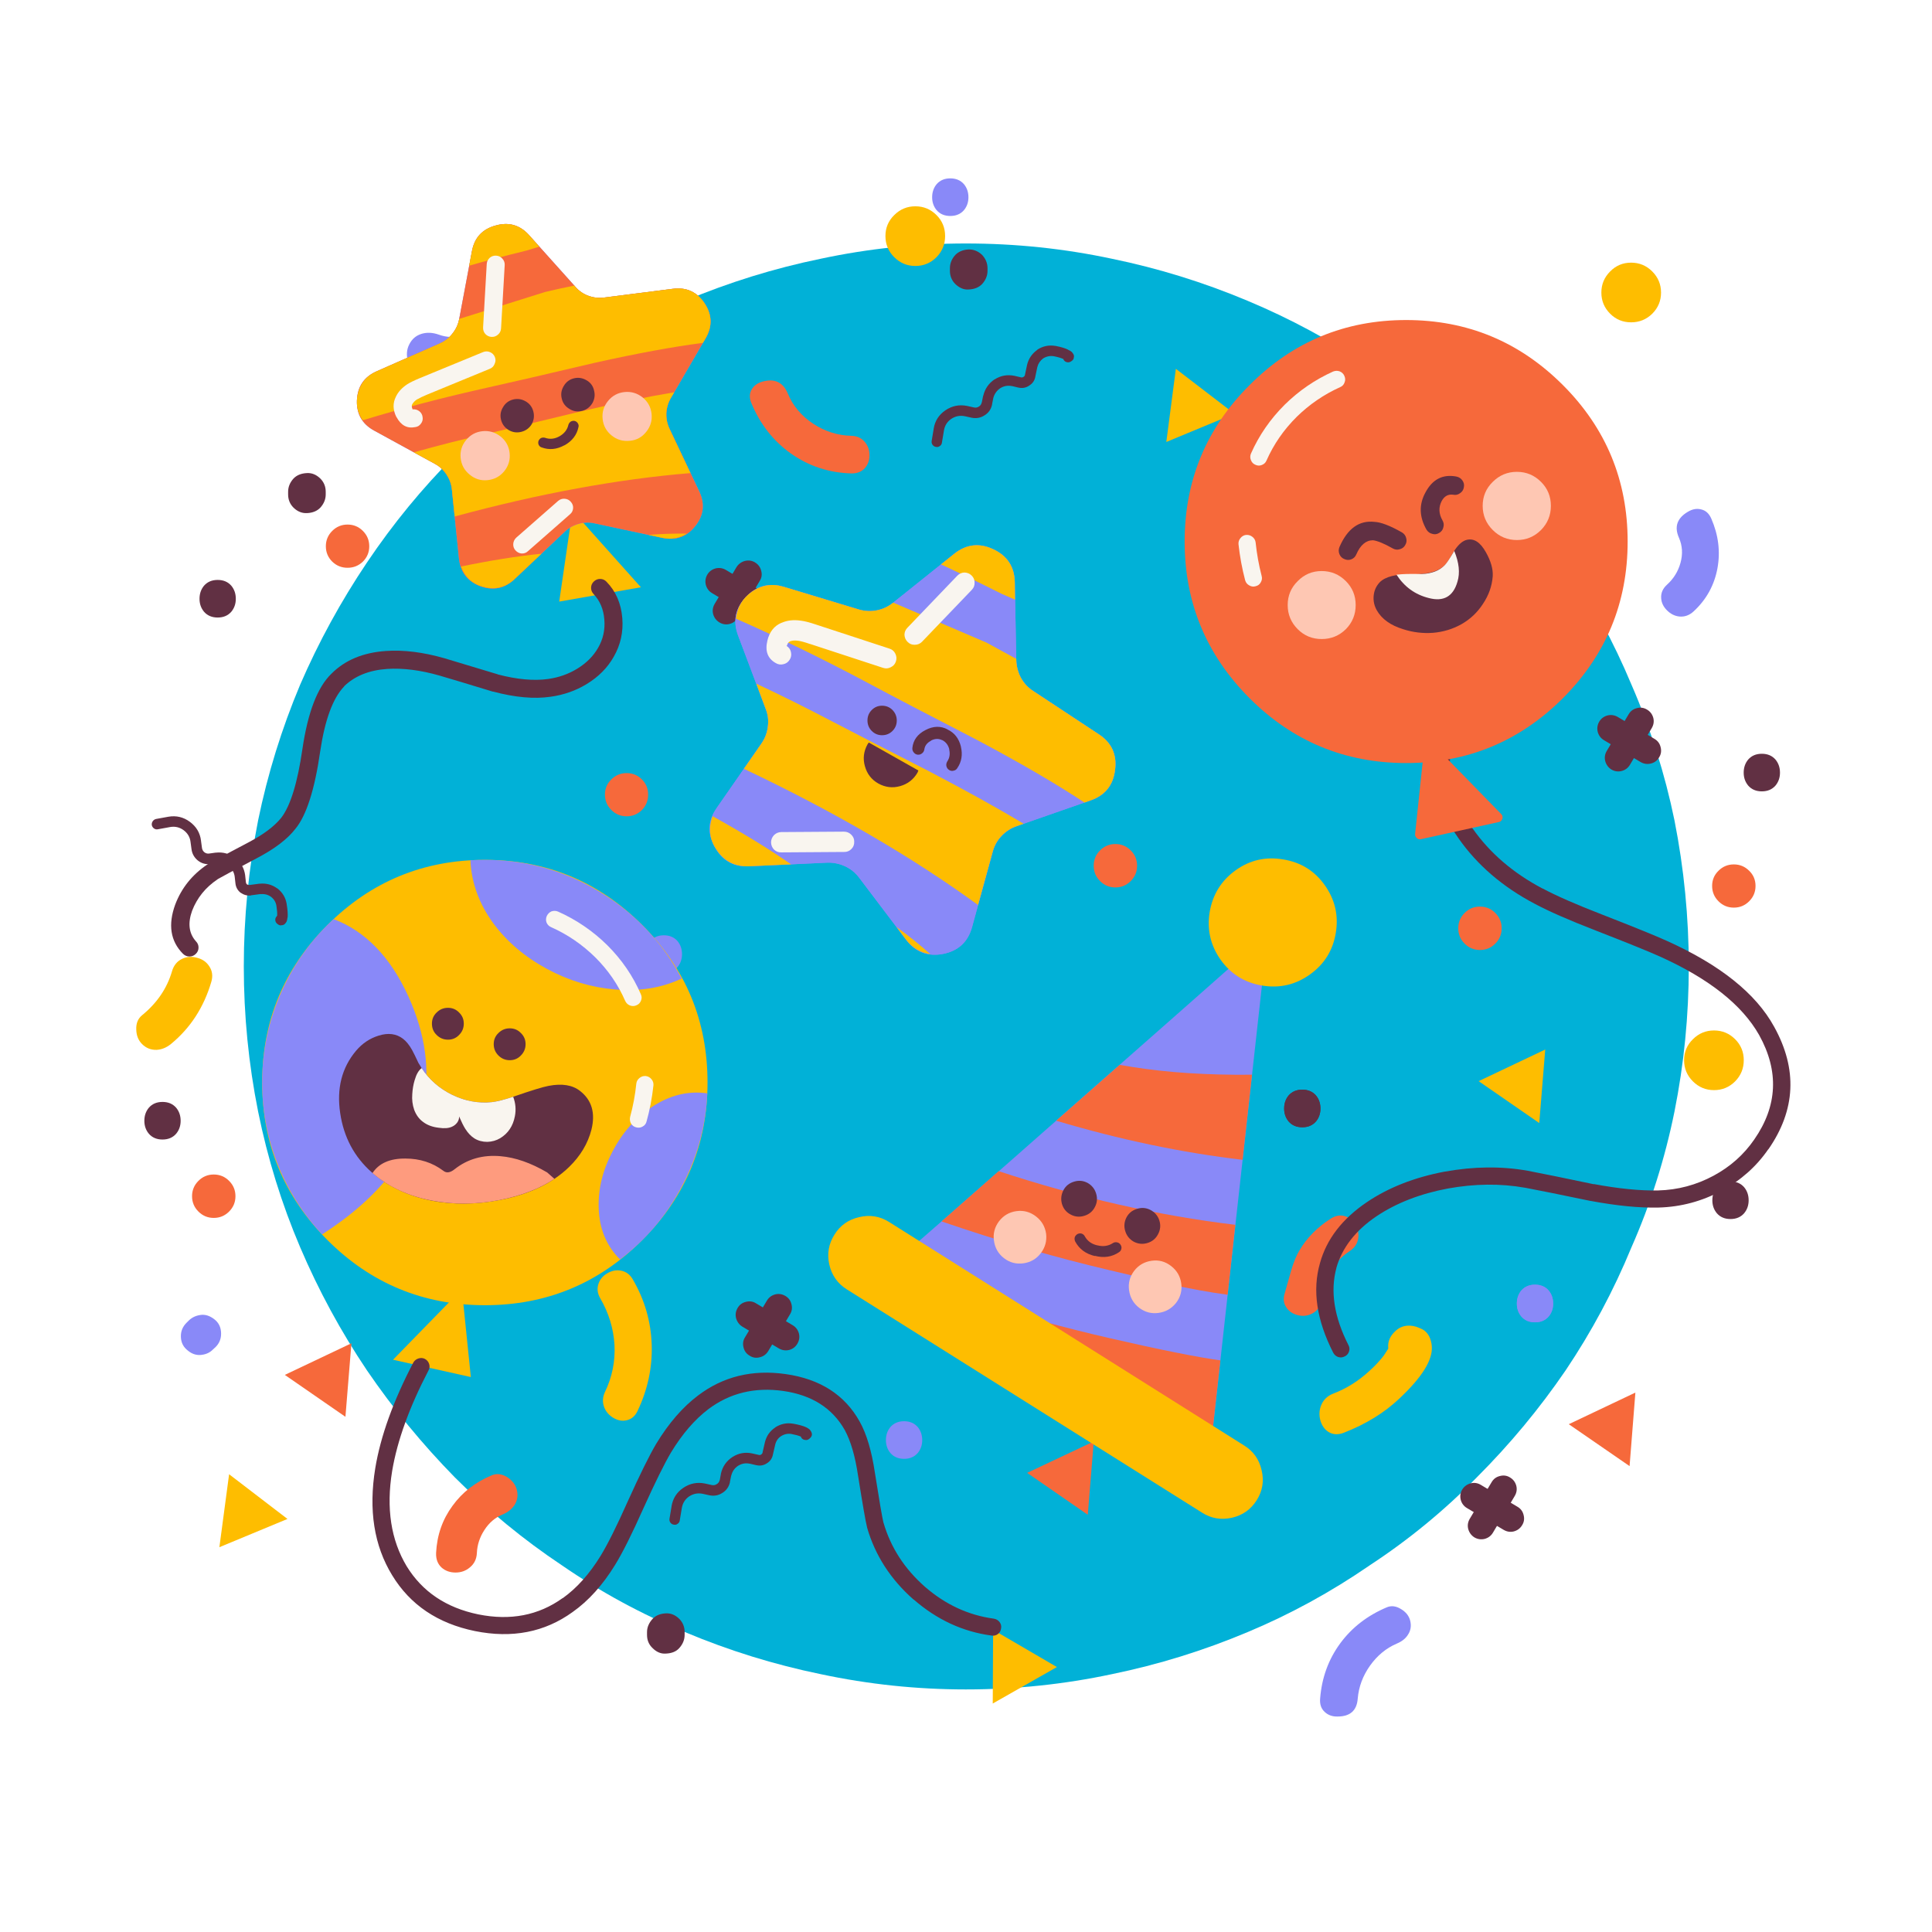 
<svg xmlns="http://www.w3.org/2000/svg" version="1.1" xmlns:xlink="http://www.w3.org/1999/xlink" preserveAspectRatio="none" x="0px" y="0px" width="150px" height="150px" viewBox="0 0 150 150">
<defs>
<filter id="Filter_1" x="-20%" y="-20%" width="140%" height="140%" color-interpolation-filters="sRGB">
<feColorMatrix in="SourceGraphic" type="matrix" values="1 0 0 0 0 0 1 0 0 0 0 0 1 0 0 0 0 0 0.5 0" result="result1"/>
</filter>

<filter id="Filter_2" x="-20%" y="-20%" width="140%" height="140%" color-interpolation-filters="sRGB">
<feFlood flood-color="#333333" flood-opacity="1" in="SourceGraphic" result="result1"/>

<feGaussianBlur in="SourceGraphic" stdDeviation="2,2" result="result2"/>

<feComposite in2="result2" in="result1" operator="in" result="result3"/>

<feComposite in2="result3" in="SourceGraphic" operator="over" result="result4"/>
</filter>

<g id="Symbol_1_0_Layer2_0_FILL">
<path fill="#01B1D7" stroke="none" d="
M 12.65 -32.5
Q 9.2 -33.95 5.55 -34.7 1.8 -35.5 -2.1 -35.5 -5.95 -35.5 -9.7 -34.7 -13.35 -33.95 -16.8 -32.5 -20.2 -31.1 -23.25 -29.05 -26.25 -27 -28.85 -24.4 -31.4 -21.85 -33.45 -18.8 -35.5 -15.75 -36.95 -12.4 -38.4 -8.95 -39.15 -5.3 -39.9 -1.5 -39.9 2.35 -39.9 6.2 -39.15 9.95 -38.4 13.65 -36.95 17.05 -35.5 20.45 -33.45 23.5 -31.4 26.5 -28.85 29.1 -26.25 31.7 -23.25 33.7 -20.2 35.8 -16.8 37.2 -13.35 38.65 -9.7 39.4 -5.95 40.2 -2.1 40.2 1.8 40.2 5.55 39.4 9.2 38.65 12.65 37.2 16 35.8 19.05 33.7 22.1 31.7 24.65 29.1 27.25 26.5 29.3 23.5 31.35 20.45 32.75 17.05 34.25 13.65 35 9.95 35.75 6.2 35.75 2.35 35.75 -1.5 35 -5.3 34.25 -8.95 32.75 -12.4 31.35 -15.75 29.3 -18.8 27.25 -21.85 24.65 -24.4 22.1 -27 19.05 -29.05 16 -31.1 12.65 -32.5 Z"/>
</g>

<g id="Symbol_4_0_Layer0_0_FILL">
<path fill="#FEBD00" stroke="none" d="
M 61.35 191.2
Q 59.3 192.15 58.6 194.55 56.6 201.4 50.6 206.3 48.95 207.65 49.05 210.1 49.1 212.5 50.6 214 52.2 215.6 54.45 215.55 56.5 215.45 58.3 214 66.1 207.6 69.1 197.4 69.8 195.05 68.55 193.2 67.45 191.5 65.35 190.95 63.2 190.35 61.35 191.2 Z"/>
</g>

<g id="Symbol_4_0_Layer0_1_FILL">
<path fill="#8989F8" stroke="none" d="
M 190.25 46.7
Q 187.6 46 185.85 47.45 183.1 49.8 180 50.65 176.55 51.6 173.4 50.45 171 49.6 168.9 50.2 166.6 50.85 165.5 53.05 164.45 55.1 165.15 57.6 165.9 60.2 168.1 61 174.45 63.3 180.65 62.45 187.25 61.6 192.25 57.35 194.15 55.7 194.7 53.6 195.3 51.3 194 49.25 192.75 47.35 190.25 46.7 Z"/>
</g>

<g id="Symbol_4_0_Layer0_2_FILL">
<path fill="#8989F8" stroke="none" d="
M 241.9 290.7
Q 239.9 289.45 238.1 290.2 230.35 293.45 225.65 299.8 220.9 306.25 220.25 314.6 220.05 316.9 221.5 318.2 222.85 319.45 224.9 319.4 229.95 319.4 230.3 314.6 230.7 309.9 233.55 305.85 236.45 301.75 240.75 299.9 242.8 299.05 243.75 297.5 244.85 295.8 244.3 293.7 243.8 291.85 241.9 290.7 Z"/>
</g>

<g id="Symbol_4_0_Layer0_3_FILL">
<path fill="#F6693B" stroke="none" d="
M 264.75 183.35
Q 262.85 182.7 260.9 183.95 255.5 187.5 252.65 192.3 251.3 194.5 250.3 197.95 249.75 199.85 248.65 203.8 247.9 206 249 207.65 249.95 209.2 251.95 209.75 253.9 210.3 255.65 209.5 257.6 208.65 258.35 206.5 258.65 205.6 259.45 202.3 260.05 199.75 260.8 198.25 262.6 194.8 266 192.65 270.05 190 267.5 185.7 266.5 183.9 264.75 183.35 Z"/>
</g>

<g id="Symbol_4_0_Layer0_4_FILL">
<path fill="#F6693B" stroke="none" d="
M 432.1 39.9
Q 430.2 39.3 428.25 40.55 422.95 43.95 420 48.85 418.65 51.05 417.65 54.5 417.1 56.45 416 60.35 415.25 62.55 416.35 64.2 417.3 65.75 419.3 66.3 421.25 66.85 423 66.05 424.95 65.2 425.7 63.05 426 62.15 426.8 58.85 427.4 56.3 428.15 54.8 429.9 51.5 433.35 49.2 435.25 47.95 435.6 45.85 435.9 44 434.85 42.25 433.85 40.45 432.1 39.9 Z"/>
</g>

<g id="Symbol_4_0_Layer0_5_FILL">
<path fill="#F6693B" stroke="none" d="
M 259.9 70.4
Q 254.4 70.25 249.75 67.2 244.95 64.05 242.9 59.05 241 54.6 236.2 55.9 234.2 56.45 233.3 57.95 232.3 59.6 233.2 61.7 236.7 70.1 243.7 75.1 250.9 80.2 259.9 80.45 262.2 80.5 263.55 79 264.75 77.6 264.75 75.6 264.75 73.55 263.55 72.1 262.2 70.45 259.9 70.4 Z"/>
</g>

<g id="Symbol_4_0_Layer0_6_FILL">
<path fill="#FEBD00" stroke="none" d="
M 42.15 356.55
Q 41.45 358.5 42.6 360.5 46 366.35 46.4 372.9 46.75 379.55 43.85 385.55 42.9 387.6 43.65 389.6 44.35 391.4 46.1 392.45 47.9 393.5 49.6 393.1 51.55 392.7 52.55 390.65 56.65 382.05 56.35 372.9 56.05 363.6 51.3 355.45 50.15 353.45 48.1 353.1 46.3 352.75 44.5 353.8 42.75 354.8 42.15 356.55 Z"/>
</g>

<g id="Symbol_4_0_Layer0_7_FILL">
<path fill="#8989F8" stroke="none" d="
M 42.65 310.9
Q 44.85 310.8 46.2 309.4
L 46.9 308.75
Q 48.35 307.3 48.35 305.2 48.35 303 46.9 301.65 45.15 300.1 43.3 300.15 41.15 300.3 39.75 301.65
L 39.1 302.3
Q 37.6 303.8 37.6 305.85 37.6 308.05 39.1 309.4 40.75 310.95 42.65 310.9 Z"/>
</g>

<g id="Symbol_4_0_Layer0_8_FILL">
<path fill="#8989F8" stroke="none" d="
M 127.45 394.9
Q 126.1 393.35 123.8 393.35 121.5 393.35 120.15 394.9 118.95 396.35 118.95 398.4 118.95 400.4 120.15 401.85 121.5 403.4 123.8 403.4 126.1 403.4 127.45 401.85 128.65 400.4 128.65 398.4 128.65 396.35 127.45 394.9 Z"/>
</g>

<g id="Symbol_4_0_Layer0_9_FILL">
<path fill="#8989F8" stroke="none" d="
M 316.6 208.1
Q 317.95 209.65 320.25 209.65 322.55 209.65 323.9 208.1 325.1 206.65 325.1 204.65 325.1 202.6 323.9 201.15 322.55 199.6 320.25 199.6 317.95 199.6 316.6 201.15 315.4 202.6 315.4 204.65 315.4 206.65 316.6 208.1 Z"/>
</g>

<g id="Symbol_4_0_Layer0_10_FILL">
<path fill="#613043" stroke="none" d="
M 301.55 134.25
Q 303 132.65 303 130.7
L 303 130.05
Q 303 128 301.55 126.45 299.95 124.95 297.95 125 295.75 125.1 294.4 126.45 292.95 128.05 292.95 130.05
L 292.95 130.7
Q 292.95 132.8 294.4 134.25 296.1 135.85 297.95 135.7 300.25 135.6 301.55 134.25 Z"/>
</g>

<g id="Symbol_4_0_Layer0_11_FILL">
<path fill="#613043" stroke="none" d="
M 24.25 234.9
Q 25.6 236.45 27.9 236.45 30.2 236.45 31.55 234.9 32.75 233.45 32.75 231.45 32.75 229.4 31.55 227.95 30.2 226.4 27.9 226.4 25.6 226.4 24.25 227.95 23.05 229.4 23.05 231.45 23.05 233.45 24.25 234.9 Z"/>
</g>

<g id="Symbol_4_0_Layer0_12_FILL">
<path fill="#613043" stroke="none" d="
M 128.25 50.2
Q 126.8 51.8 126.8 53.75
L 126.8 54.45
Q 126.8 56.55 128.25 58 129.85 59.55 131.85 59.45 134.1 59.35 135.4 58 136.85 56.4 136.85 54.45
L 136.85 53.75
Q 136.85 51.65 135.4 50.2 133.8 48.65 131.85 48.75 129.55 48.85 128.25 50.2 Z"/>
</g>

<g id="Symbol_4_0_Layer0_13_FILL">
<path fill="#FEBD00" stroke="none" d="
M 567.95 44.6
Q 567.961 44.742 567.95 44.85 567.116 46.171 566.75 46.7 565.15 48.8 562.85 50.85 558.5 54.85 553.25 56.85 550.95 57.75 550.05 59.9 549.25 61.85 549.8 63.95 550.4 66.1 552 67.1 553.8 68.2 556.1 67.3 564.95 63.85 570.95 58.15 580 49.65 579.6 44.25 579.5 42.8 578.9 41.55 578.15 40.15 576.95 39.6
L 576.4 39.35
Q 574.65 38.55 572.95 38.7 571.1 38.9 569.8 40.2
L 569.45 40.55
Q 567.75 42.35 567.95 44.6 Z"/>
</g>

<g id="Symbol_4_0_Layer0_14_FILL">
<path fill="#8989F8" stroke="none" d="
M 554.95 298.55
Q 550.6 301.1 552.55 305.5 553.95 308.7 552.95 312.25 552 315.65 549.35 318.05 547.65 319.6 547.8 321.65 547.9 323.45 549.35 324.9 550.8 326.35 552.65 326.55 554.75 326.75 556.45 325.2 561.6 320.45 562.85 313.6 564.05 306.95 561.2 300.4 560.3 298.3 558.4 297.9 556.7 297.5 554.95 298.55 Z"/>
</g>

<g id="Symbol_4_0_Layer0_15_FILL">
<path fill="#F6693B" stroke="none" d="
M 685.35 368.25
Q 683.2 366.95 681.25 367.75 674.65 370.5 670.75 375.9 666.7 381.4 666.35 388.5 666.25 391 667.85 392.45 669.35 393.75 671.55 393.75 673.75 393.75 675.35 392.4 677.15 390.95 677.25 388.5 677.4 385.25 679.25 382.4 681.15 379.45 684.1 378.25 686.25 377.35 687.35 375.65 688.5 373.75 687.9 371.55 687.35 369.55 685.35 368.25 Z"/>
</g>

<g id="Symbol_4_0_Layer0_16_FILL">
<path fill="#8989F8" stroke="none" d="
M 487.7 63.25
Q 487.7 61.2 486.5 59.75 485.15 58.2 482.85 58.2 480.55 58.2 479.2 59.75 478 61.2 478 63.25 478 65.25 479.2 66.7 480.55 68.25 482.85 68.25 485.15 68.25 486.5 66.7 487.7 65.25 487.7 63.25 Z"/>
</g>

<g id="Symbol_4_0_Layer0_17_FILL">
<path fill="#8989F8" stroke="none" d="
M 487.7 63.25
Q 487.7 61.2 486.5 59.75 485.15 58.2 482.85 58.2 480.55 58.2 479.2 59.75 478 61.2 478 63.25 478 65.25 479.2 66.7 480.55 68.25 482.85 68.25 485.15 68.25 486.5 66.7 487.7 65.25 487.7 63.25 Z"/>
</g>

<g id="Symbol_4_0_Layer0_18_FILL">
<path fill="#8989F8" stroke="none" d="
M 691.2 132.7
Q 692.55 134.25 694.85 134.25 697.15 134.25 698.5 132.7 699.7 131.25 699.7 129.25 699.7 127.2 698.5 125.75 697.15 124.2 694.85 124.2 692.55 124.2 691.2 125.75 690 127.2 690 129.25 690 131.25 691.2 132.7 Z"/>
</g>

<g id="Symbol_4_0_Layer0_19_FILL">
<path fill="#8989F8" stroke="none" d="
M 289.4 114.5
Q 290.75 116.05 293.05 116.05 295.35 116.05 296.7 114.5 297.9 113.05 297.9 111.05 297.9 109 296.7 107.55 295.35 106 293.05 106 290.75 106 289.4 107.55 288.2 109 288.2 111.05 288.2 113.05 289.4 114.5 Z"/>
</g>

<g id="Symbol_4_0_Layer0_20_FILL">
<path fill="#613043" stroke="none" d="
M 531.45 39.1
Q 532.8 40.65 535.1 40.65 537.4 40.65 538.75 39.1 539.95 37.65 539.95 35.65 539.95 33.6 538.75 32.15 537.4 30.6 535.1 30.6 532.8 30.6 531.45 32.15 530.25 33.6 530.25 35.65 530.25 37.65 531.45 39.1 Z"/>
</g>

<g id="Symbol_4_0_Layer0_21_FILL">
<path fill="#613043" stroke="none" d="
M 507.45 336.1
Q 508.8 337.65 511.1 337.65 513.4 337.65 514.75 336.1 515.95 334.65 515.95 332.65 515.95 330.6 514.75 329.15 513.4 327.6 511.1 327.6 508.8 327.6 507.45 329.15 506.25 330.6 506.25 332.65 506.25 334.65 507.45 336.1 Z"/>
</g>

<g id="Symbol_4_0_Layer0_22_FILL">
<path fill="#613043" stroke="none" d="
M 262.6 359.4
Q 263.95 360.95 266.25 360.95 268.55 360.95 269.9 359.4 271.1 357.95 271.1 355.95 271.1 353.9 269.9 352.45 268.55 350.9 266.25 350.9 263.95 350.9 262.6 352.45 261.4 353.9 261.4 355.95 261.4 357.95 262.6 359.4 Z"/>
</g>

<g id="Symbol_4_0_Layer0_23_FILL">
<path fill="#613043" stroke="none" d="
M 262.6 359.4
Q 263.95 360.95 266.25 360.95 268.55 360.95 269.9 359.4 271.1 357.95 271.1 355.95 271.1 353.9 269.9 352.45 268.55 350.9 266.25 350.9 263.95 350.9 262.6 352.45 261.4 353.9 261.4 355.95 261.4 357.95 262.6 359.4 Z"/>
</g>

<g id="Symbol_4_0_Layer0_24_FILL">
<path fill="#613043" stroke="none" d="
M 63.7 454
Q 65.15 452.4 65.15 450.45
L 65.15 449.7
Q 65.15 447.6 63.7 446.15 62.1 444.6 60.15 444.7 57.9 444.8 56.6 446.15 55.1 447.8 55.1 449.7
L 55.1 450.45
Q 55.1 452.6 56.6 454 58.2 455.6 60.15 455.45 62.5 455.35 63.7 454 Z"/>
</g>

<g id="Symbol_4_0_Layer0_25_FILL">
<path fill="#613043" stroke="none" d="
M 44.55 43.8
Q 43.35 45.25 43.35 47.3 43.35 49.3 44.55 50.75 45.9 52.3 48.2 52.3 50.5 52.3 51.85 50.75 53.05 49.3 53.05 47.3 53.05 45.25 51.85 43.8 50.5 42.25 48.2 42.25 45.9 42.25 44.55 43.8 Z"/>
</g>

<g id="Symbol_4_0_Layer0_26_FILL">
<path fill="#FEBD00" stroke="none" d="
M 309.6 72.35
L 293.95 60.35 291.4 79.9 309.6 72.35 Z"/>
</g>

<g id="Symbol_4_0_Layer0_27_FILL">
<path fill="#FEBD00" stroke="none" d="
M 265.9 336.9
L 250.3 324.95 247.7 344.45 265.9 336.9 Z"/>
</g>

<g id="Symbol_4_0_Layer0_28_FILL">
<path fill="#FEBD00" stroke="none" d="
M 147.6 449.1
L 147.5 468.8 164.65 459.05 147.6 449.1 Z"/>
</g>

<g id="Symbol_4_0_Layer0_29_FILL">
<path fill="#FEBD00" stroke="none" d="
M 173.45 342.2
L 175.05 322.55 157.25 331 173.45 342.2 Z"/>
</g>

<g id="Symbol_4_0_Layer0_30_FILL">
<path fill="#F6693B" stroke="none" d="
M 631.65 335.35
L 613.85 343.8 630.05 355 631.65 335.35 Z"/>
</g>

<g id="Symbol_4_0_Layer0_31_FILL">
<path fill="#F6693B" stroke="none" d="
M 515.6 126.8
L 517.15 107.15 499.35 115.6 515.6 126.8 Z"/>
</g>

<g id="Symbol_4_0_Layer0_32_FILL">
<path fill="#F6693B" stroke="none" d="
M 172.9 418.35
L 174.5 398.75 156.7 407.15 172.9 418.35 Z"/>
</g>

<g id="Symbol_4_0_Layer0_33_FILL">
<path fill="#613043" stroke="none" d="
M 218.05 64.95
Q 216.6 65.35 215.8 66.6
L 209.95 76.45
Q 209.2 77.75 209.55 79.15 209.95 80.6 211.25 81.4 212.55 82.15 213.95 81.8 215.4 81.4 216.15 80.15
L 222 70.3
Q 222.8 69.05 222.4 67.6 222.05 66.15 220.75 65.35 219.5 64.6 218.05 64.95 Z"/>
</g>

<g id="Symbol_4_0_Layer0_34_FILL">
<path fill="#613043" stroke="none" d="
M 207.6 71.35
Q 208 72.8 209.25 73.55
L 219.05 79.4
Q 220.35 80.15 221.8 79.8 223.25 79.4 224 78.15 224.75 76.85 224.4 75.4 224 73.95 222.75 73.2
L 212.95 67.35
Q 211.65 66.6 210.2 66.95 208.75 67.35 208 68.6 207.25 69.9 207.6 71.35 Z"/>
</g>

<g id="Symbol_4_0_Layer0_35_FILL">
<path fill="#613043" stroke="none" d="
M 82.55 375.85
Q 83.8 376.65 85.25 376.25 86.7 375.9 87.5 374.6
L 93.3 364.8
Q 94.1 363.55 93.7 362.05 93.35 360.6 92.05 359.85 90.75 359.1 89.35 359.45 87.9 359.85 87.15 361.1
L 81.3 370.9
Q 80.5 372.15 80.9 373.65 81.25 375.1 82.55 375.85 Z"/>
</g>

<g id="Symbol_4_0_Layer0_36_FILL">
<path fill="#613043" stroke="none" d="
M 79.3 363.1
Q 78.55 364.4 78.9 365.8 79.3 367.25 80.55 368.05
L 90.35 373.9
Q 91.65 374.65 93.1 374.3 94.55 373.9 95.3 372.6 96.05 371.3 95.7 369.9 95.3 368.45 94.05 367.7
L 84.25 361.85
Q 83 361.05 81.5 361.45 80.05 361.8 79.3 363.1 Z"/>
</g>

<g id="Symbol_4_0_Layer0_37_FILL">
<path fill="#FEBD00" stroke="none" d="
M 540.1 287.1
Q 540.1 283.8 537.75 281.45 535.4 279.1 532.1 279.1 528.8 279.1 526.5 281.45 524.15 283.8 524.15 287.1 524.15 290.4 526.5 292.75 528.8 295.05 532.1 295.05 535.4 295.05 537.75 292.75 540.1 290.4 540.1 287.1 Z"/>
</g>

<g id="Symbol_4_0_Layer0_38_FILL">
<path fill="#FEBD00" stroke="none" d="
M 448.8 127.7
Q 448.8 124.4 446.5 122.1 444.15 119.75 440.85 119.75 437.55 119.75 435.2 122.1 432.85 124.4 432.85 127.7 432.85 131 435.2 133.35 437.55 135.7 440.85 135.7 444.15 135.7 446.5 133.35 448.8 131 448.8 127.7 Z"/>
</g>

<g id="Symbol_4_0_Layer0_39_FILL">
<path fill="#FEBD00" stroke="none" d="
M 190.9 266.05
Q 190.9 262.75 188.6 260.45 186.25 258.1 182.95 258.1 179.65 258.1 177.3 260.45 174.95 262.75 174.95 266.05 174.95 269.35 177.3 271.7 179.65 274.05 182.95 274.05 186.25 274.05 188.6 271.7 190.9 269.35 190.9 266.05 Z"/>
</g>

<g id="Symbol_4_0_Layer0_40_FILL">
<path fill="#613043" stroke="none" d="
M 39.6 146.35
Q 37.04 144.468 33.9 145
L 30.6 145.6
Q 30.03 145.727 29.7 146.2 29.37 146.68 29.45 147.25 29.576 147.819 30.05 148.15 30.53 148.479 31.1 148.35
L 34.4 147.75
Q 36.36 147.432 37.95 148.6 39.575 149.818 39.8 151.75
L 40.05 153.6
Q 40.266 155.473 41.75 156.7 43.221 157.862 45.1 157.65 45.137 157.638 45.15 157.6
L 46.95 157.35 46.9 157.4
Q 48.639 157.202 50 158.25
L 50 158.25
Q 51.379 159.314 51.6 161
L 51.8 162.8
Q 51.963 164.332 53.15 165.3 53.212 165.325 53.25 165.35 54.484 166.201 55.95 166.05 55.985 166.038 56 166
L 58.65 165.65 58.55 165.7
Q 60.098 165.543 61.3 166.4
L 61.3 166.4
Q 62.514 167.332 62.75 168.8 63.014 170.45 62.95 171.45 62.877 171.558 62.8 171.65 62.414 172.082 62.45 172.65 62.503 173.236 62.95 173.6 63.592 174.176 64.15 174 64.828 174.021 65.3 173.3 65.598 172.968 65.7 172 65.738 171.959 65.75 171.9 65.862 170.603 65.5 168.4
L 65.5 168.35
Q 65.086 165.768 63 164.15
L 62.95 164.15
Q 60.902 162.657 58.3 162.9 58.278 162.912 58.2 162.9
L 55.55 163.25 55.65 163.25
Q 55.26 163.294 54.9 163.1 54.636 162.868 54.6 162.5
L 54.4 160.7 54.4 160.65
Q 54.021 157.786 51.7 156
L 51.7 156.05
Q 49.461 154.298 46.6 154.6 46.564 154.612 46.5 154.6
L 44.7 154.85 44.8 154.85
Q 44.079 154.938 43.5 154.5 42.934 154.027 42.85 153.3
L 42.6 151.45 42.6 151.4
Q 42.225 148.282 39.6 146.35 Z"/>
</g>

<g id="Symbol_4_0_Layer0_41_FILL">
<path fill="#613043" stroke="none" d="
M 89.35 395
L 89.4 395
Q 87.22 396.421 86.6 399
L 86 401.6 86 401.65
Q 85.948 402.021 85.65 402.2 85.625 402.239 85.6 402.25 85.314 402.449 84.95 402.35
L 83.2 401.95 83.2 401.95
Q 80.387 401.354 77.95 402.9 75.509 404.483 74.85 407.35 74.875 407.389 74.85 407.4
L 74.55 409.05
Q 74.537 409.125 74.5 409.15 74.329 409.807 73.75 410.15 73.131 410.569 72.4 410.4
L 70.6 410
Q 67.467 409.359 64.8 411.15 62.171 412.929 61.65 416.1
L 61.65 416.15 61.1 419.45
Q 61.035 420.014 61.35 420.45 61.724 420.94 62.3 421 62.864 421.116 63.3 420.75 63.79 420.426 63.85 419.85
L 64.4 416.55
Q 64.738 414.564 66.35 413.45 68.033 412.341 70 412.75
L 71.8 413.15 71.8 413.15
Q 73.679 413.525 75.25 412.5 76.826 411.521 77.25 409.7 77.264 409.671 77.25 409.6
L 77.6 407.85 77.6 407.95
Q 77.991 406.217 79.45 405.25 80.903 404.353 82.55 404.7
L 82.6 404.7 84.3 405.1 84.35 405.1
Q 85.896 405.444 87.2 404.55 88.458 403.751 88.75 402.25
L 89.35 399.65 89.35 399.65
Q 89.69 398.172 90.9 397.35
L 90.9 397.35
Q 92.197 396.53 93.65 396.75
L 93.65 396.75
Q 95.306 397.061 96.2 397.45 96.285 397.656 96.4 397.85 96.776 398.304 97.35 398.35 97.928 398.465 98.4 398.1 99.747 397.107 98.75 395.8 98.52 395.409 97.6 394.95 96.43 394.412 94.15 394
L 94.1 394
Q 91.593 393.577 89.35 395 Z"/>
</g>

<g id="Symbol_4_0_Layer0_42_FILL">
<path fill="#613043" stroke="none" d="
M 296.2 35.3
L 296.2 35.35
Q 294.048 36.87 293.45 39.4
L 293.45 39.4 292.9 42
Q 292.856 42.357 292.55 42.55 292.503 42.573 292.45 42.6 292.164 42.799 291.8 42.7
L 290.1 42.3 290.1 42.3
Q 287.232 41.71 284.8 43.25
L 284.75 43.25
Q 282.427 44.831 281.75 47.6 281.736 47.676 281.7 47.7
L 281.35 49.45 281.35 49.35
Q 281.212 50.118 280.6 50.5 279.981 50.919 279.25 50.75
L 277.45 50.35
Q 274.317 49.709 271.65 51.5 269.018 53.282 268.5 56.4
L 268.5 56.45 267.95 59.75
Q 267.885 60.314 268.2 60.75 268.574 61.24 269.15 61.3 269.714 61.416 270.15 61.05 270.64 60.726 270.7 60.15
L 271.25 56.85
Q 271.592 54.91 273.2 53.8 274.883 52.691 276.85 53.1
L 278.65 53.5 278.65 53.5
Q 280.529 53.875 282.1 52.85 283.688 51.882 284.1 50 284.126 49.971 284.1 49.9
L 284.45 48.15
Q 284.915 46.541 286.3 45.6
L 286.3 45.6
Q 287.758 44.697 289.45 45.05
L 289.5 45.05 291.15 45.45 291.2 45.45
Q 292.746 45.794 294.05 44.9
L 293.95 44.95
Q 295.344 44.143 295.65 42.6
L 295.65 42.55 296.2 39.95
Q 296.558 38.54 297.75 37.65 299.054 36.831 300.55 37.05
L 300.55 37.05
Q 302.2 37.373 303.15 37.8 303.201 37.934 303.25 38.05 303.573 38.543 304.1 38.65 304.698 38.793 305.2 38.45 305.946 38.018 305.95 37.4 306.158 36.781 305.55 36.1 305.336 35.745 304.45 35.35 304.45 35.337 304.4 35.3 303.199 34.711 301.05 34.3
L 301 34.3
Q 298.435 33.876 296.2 35.3 Z"/>
</g>

<g id="Symbol_4_0_Layer0_43_FILL">
<path fill="#F6693B" stroke="none" d="
M 483.9 382.1
Q 483.9 379.7 482.2 378 480.5 376.3 478.1 376.3 475.7 376.3 474 378 472.3 379.7 472.3 382.1 472.3 384.5 474 386.2 475.7 387.9 478.1 387.9 480.5 387.9 482.2 386.2 483.9 384.5 483.9 382.1 Z"/>
</g>

<g id="Symbol_4_0_Layer0_44_FILL">
<path fill="#F6693B" stroke="none" d="
M 264.05 258.1
Q 264.05 255.7 262.35 254 260.65 252.3 258.25 252.3 255.85 252.3 254.15 254 252.45 255.7 252.45 258.1 252.45 260.5 254.15 262.2 255.85 263.9 258.25 263.9 260.65 263.9 262.35 262.2 264.05 260.5 264.05 258.1 Z"/>
</g>

<g id="Symbol_4_0_Layer0_45_FILL">
<path fill="#F6693B" stroke="none" d="
M 37.5 247.5
Q 35.8 249.2 35.8 251.6 35.8 254 37.5 255.7 39.2 257.4 41.6 257.4 44 257.4 45.7 255.7 47.4 254 47.4 251.6 47.4 249.2 45.7 247.5 44 245.8 41.6 245.8 39.2 245.8 37.5 247.5 Z"/>
</g>

<g id="Symbol_4_0_Layer0_46_FILL">
<path fill="#F6693B" stroke="none" d="
M 120.9 40.15
Q 120.9 37.75 119.2 36.05 117.5 34.35 115.1 34.35 112.7 34.35 111 36.05 109.3 37.75 109.3 40.15 109.3 42.55 111 44.25 112.7 45.9 115.1 45.9 117.5 45.9 119.2 44.25 120.9 42.55 120.9 40.15 Z"/>
</g>

<g id="Symbol_4_0_Layer0_47_FILL">
<path fill="#F6693B" stroke="none" d="
M 523.4 74.8
Q 523.4 72.4 521.7 70.75 520 69.05 517.6 69.05 515.2 69.05 513.5 70.75 511.8 72.4 511.8 74.8 511.8 77.2 513.5 78.9 515.2 80.6 517.6 80.6 520 80.6 521.7 78.9 523.4 77.2 523.4 74.8 Z"/>
</g>

<g id="Symbol_4_0_Layer0_48_FILL">
<path fill="#F6693B" stroke="none" d="
M 684.9 80.85
Q 682.5 80.85 680.8 82.55 679.1 84.2 679.1 86.6 679.1 89 680.8 90.7 682.5 92.4 684.9 92.4 687.3 92.4 689 90.7 690.65 89 690.65 86.6 690.65 84.2 689 82.55 687.3 80.85 684.9 80.85 Z"/>
</g>

<g id="Symbol_4_0_Layer0_49_MEMBER_0_FILL">
<path fill="#613043" stroke="none" d="
M 450.85 427.8
Q 451.6 426.5 451.25 425.1 450.85 423.65 449.6 422.9 448.3 422.1 446.85 422.5 445.4 422.85 444.65 424.15
L 438.8 433.95
Q 438.05 435.25 438.4 436.65 438.8 438.1 440.05 438.9 441.35 439.65 442.75 439.3 444.2 438.95 445 437.65
L 450.85 427.8 Z"/>
</g>

<g id="Symbol_4_0_Layer0_49_MEMBER_1_FILL">
<path fill="#613043" stroke="none" d="
M 452.8 435.65
Q 453.6 434.4 453.2 432.9 452.85 431.45 451.55 430.7
L 441.75 424.85
Q 440.45 424.1 439 424.45 437.55 424.85 436.8 426.1 436.05 427.4 436.4 428.85 436.8 430.3 438.05 431.05
L 447.85 436.9
Q 449.15 437.65 450.6 437.3 452.05 436.95 452.8 435.65 Z"/>
</g>

<g id="Symbol_4_0_Layer0_50_MEMBER_0_FILL">
<path fill="#613043" stroke="none" d="
M 477.45 89.35
Q 478.2 88.05 477.85 86.65 477.45 85.2 476.2 84.45 474.95 83.65 473.45 84.05 472 84.4 471.25 85.7
L 465.4 95.5
Q 464.65 96.8 465 98.2 465.4 99.65 466.65 100.45 467.95 101.2 469.4 100.85 470.85 100.45 471.6 99.2
L 477.45 89.35 Z"/>
</g>

<g id="Symbol_4_0_Layer0_50_MEMBER_1_FILL">
<path fill="#613043" stroke="none" d="
M 463 90.4
Q 463.4 91.85 464.65 92.6
L 474.5 98.45
Q 475.8 99.2 477.2 98.85 478.65 98.45 479.4 97.2 480.2 95.95 479.8 94.45 479.45 93 478.15 92.25
L 468.35 86.4
Q 467.1 85.65 465.65 86 464.2 86.4 463.4 87.65 462.65 88.95 463 90.4 Z"/>
</g>

<g id="Symbol_2_0_Layer0_0_MEMBER_0_MEMBER_0_FILL">
<path fill="#613043" stroke="none" d="
M 124.05 345.85
L 124 345.85
Q 117.405 336.438 119.05 326.9 119.222 326.084 118.75 325.4 118.269 324.721 117.45 324.55 116.634 324.427 115.95 324.9 115.271 325.382 115.1 326.2 113.095 337.262 120.75 348.15
L 120.75 348.15
Q 127.315 357.536 138.55 363.45
L 138.55 363.45
Q 143.428 366.069 152.8 369.7 164.196 374.141 167.85 375.8 185.046 383.548 191.05 394.15 198.088 406.825 189.9 418.6
L 189.9 418.6
Q 186.266 423.884 180.4 427.05 174.323 430.318 167.45 430.5 161.118 430.635 152.35 429
L 152.4 429.05
Q 142.129 426.886 136.95 425.9
L 136.95 425.9
Q 127.717 424.257 117.55 426.1
L 117.5 426.1
Q 106.883 428.115 99.3 433.25 90.663 439.101 88.35 447.5
L 88.35 447.5
Q 85.619 457.014 91.45 468.45 91.848 469.19 92.6 469.45 93.411 469.704 94.15 469.3 94.891 468.953 95.15 468.15 95.404 467.39 95 466.65 89.981 456.786 92.2 448.6
L 92.2 448.55
Q 94.237 441.499 101.55 436.55 108.517 431.884 118.25 430.05 127.68 428.348 136.2 429.85
L 136.25 429.85
Q 141.394 430.82 151.6 432.95 151.628 432.962 151.65 432.95 160.882 434.664 167.55 434.5 175.377 434.282 182.3 430.55 189.034 426.916 193.2 420.85
L 193.2 420.9
Q 202.812 407.075 194.55 392.2 188.154 380.552 169.5 372.15 165.804 370.459 154.25 365.95 145.172 362.431 140.45 359.9
L 140.4 359.9
Q 130.085 354.464 124.05 345.85 Z"/>
</g>

<g id="Symbol_2_0_Layer0_0_MEMBER_0_MEMBER_1_FILL">
<path fill="#F6693B" stroke="none" d="
M 160.3 278.75
Q 160.3 257.3 145.15 242.15 129.95 226.95 108.5 226.95 87.05 226.95 71.9 242.15 56.7 257.3 56.7 278.75 56.7 300.2 71.9 315.4 87.05 330.55 108.5 330.55 129.95 330.55 145.15 315.4 160.3 300.2 160.3 278.75 Z"/>
</g>

<g id="Symbol_2_0_Layer0_0_MEMBER_0_MEMBER_2_FILL">
<path fill="#F9F5EF" stroke="none" d="
M 72.55 277.65
Q 71.9 277.133 71.05 277.2 70.263 277.309 69.75 277.95 69.221 278.599 69.3 279.4 69.777 283.729 70.85 287.8 71.086 288.615 71.8 289 72.522 289.44 73.3 289.2 74.115 289.014 74.5 288.3 74.94 287.578 74.7 286.75 73.723 282.971 73.3 278.95 73.203 278.163 72.55 277.65 Z"/>
</g>

<g id="Symbol_2_0_Layer0_0_MEMBER_0_MEMBER_3_FILL">
<path fill="#F9F5EF" stroke="none" d="
M 92.95 238.95
Q 92.193 238.683 91.4 239 85.05 241.871 80.1 246.75 75.027 251.801 72.2 258.2 71.895 258.96 72.2 259.7 72.497 260.493 73.25 260.8 74.008 261.156 74.75 260.85 75.542 260.551 75.85 259.8 78.373 254.099 82.9 249.6 87.35 245.229 93.05 242.65 93.829 242.34 94.1 241.55 94.418 240.793 94.05 240 93.741 239.27 92.95 238.95 Z"/>
</g>

<g id="Symbol_2_0_Layer0_0_MEMBER_0_MEMBER_4_FILL">
<path fill="#F6693B" stroke="none" d="
M 129.9 343.25
L 113.9 326.85 111.75 347.25 129.9 343.25 Z"/>
</g>

<g id="Symbol_2_0_Layer0_0_MEMBER_0_MEMBER_5_FILL">
<path fill="#F6693B" stroke="none" d="
M 131.05 343.15
Q 131.023 342.755 130.7 342.45
L 114.7 326.05
Q 114.405 325.722 113.95 325.7 113.496 325.679 113.15 325.95 112.801 326.274 112.75 326.7
L 110.6 347.1
Q 110.56 347.497 110.75 347.8 110.947 348.15 111.3 348.3 111.64 348.454 112 348.35
L 130.15 344.35
Q 130.568 344.286 130.8 343.95 131.079 343.604 131.05 343.15
M 113.05 345.75
L 114.8 329.4 127.6 342.55 113.05 345.75 Z"/>
</g>

<g id="Symbol_2_0_Layer0_0_MEMBER_0_MEMBER_6_FILL">
<path fill="#613043" stroke="none" d="
M 101.1 274.15
Q 95.719 273.542 92.9 280.05 92.571 280.876 92.9 281.7 93.232 282.523 94.05 282.85 94.873 283.229 95.7 282.9 96.523 282.566 96.85 281.75 98.284 278.451 100.75 278.45 102.344 278.648 105.35 280.35 106.162 280.813 107 280.55 107.882 280.331 108.3 279.55 108.764 278.778 108.5 277.9 108.292 277.069 107.5 276.6 103.355 274.252 101.1 274.15 Z"/>
</g>

<g id="Symbol_2_0_Layer0_0_MEMBER_0_MEMBER_7_FILL">
<path fill="#613043" stroke="none" d="
M 116.8 269.3
Q 117.739 267.549 119.5 267.8 120.393 267.983 121.1 267.45 121.861 266.958 122 266.05 122.184 265.205 121.65 264.45 121.159 263.739 120.25 263.55 115.461 262.651 113 267.3 110.716 271.507 113.25 275.95 113.733 276.744 114.6 276.95 115.454 277.214 116.2 276.75 116.995 276.318 117.2 275.45 117.463 274.597 117 273.8 115.684 271.493 116.8 269.3 Z"/>
</g>

<g id="Symbol_2_0_Layer0_0_MEMBER_0_MEMBER_8_FILL">
<path fill="#613043" stroke="none" d="
M 100.9 291.5
Q 100.75 293.25 101.65 294.85 103.4 297.9 107.8 299.25 111.2 300.35 114.75 300.1 118.35 299.8 121.4 298.1 124.5 296.35 126.45 293.35 128.5 290.3 128.75 286.85 128.9 284.35 127.15 281.25 125.2 277.75 122.7 278.35 121.25 278.7 119.9 280.7 119.5 281.35 118.75 282.6 118.1 283.7 117.55 284.25 115.35 286.5 109.8 286.4 104.25 286.3 102.3 288.3 101.05 289.65 100.9 291.5 Z"/>
</g>

<g id="Symbol_2_0_Layer0_0_MEMBER_0_MEMBER_9_FILL">
<path fill="#F9F5EF" stroke="none" d="
M 113.75 291.95
Q 119 293.35 120.5 288.15 121.45 285.05 119.75 280.95 118.2 283.6 117.55 284.25 115.7 286.2 112.15 286.35 108.15 286.25 106.25 286.5 109 290.75 113.75 291.95 Z"/>
</g>

<g id="Symbol_2_0_Layer0_0_MEMBER_0_MEMBER_10_FILL">
<path fill="#FEC7B3" stroke="none" d="
M 96.7 293.6
Q 96.7 290.3 94.4 288 92.05 285.65 88.75 285.65 85.45 285.65 83.15 288 80.8 290.3 80.8 293.6 80.8 296.9 83.15 299.25 85.45 301.55 88.75 301.55 92.05 301.55 94.4 299.25 96.7 296.9 96.7 293.6 Z"/>
</g>

<g id="Symbol_2_0_Layer0_0_MEMBER_0_MEMBER_11_FILL">
<path fill="#FEC7B3" stroke="none" d="
M 142.35 270.4
Q 142.35 267.1 140.05 264.8 137.7 262.45 134.4 262.45 131.1 262.45 128.75 264.8 126.4 267.1 126.4 270.4 126.4 273.7 128.75 276.05 131.1 278.4 134.4 278.4 137.7 278.4 140.05 276.05 142.35 273.7 142.35 270.4 Z"/>
</g>

<g id="Symbol_2_0_Layer0_0_MEMBER_1_MEMBER_0_FILL">
<path fill="#FEBD00" stroke="none" d="
M 380.9 141.25
L 364.9 123.35 361.8 144.6 380.9 141.25 Z"/>
</g>

<g id="Symbol_2_0_Layer0_0_MEMBER_1_MEMBER_1_FILL">
<path fill="#8989F8" stroke="none" d="
M 354.75 58.9
Q 351.55 55.35 346.95 56.65 342.3 57.9 341.4 62.6
L 338.4 78.55
Q 338.05 80.4 336.85 81.9 335.7 83.4 333.95 84.2
L 319.1 90.75
Q 314.7 92.7 314.5 97.5 314.3 102.3 318.5 104.6
L 332.75 112.4
Q 334.4 113.3 335.45 114.9 336.5 116.5 336.7 118.35
L 338.35 134.5
Q 338.85 139.3 343.35 141 347.85 142.65 351.35 139.35
L 363.15 128.2
Q 364.55 126.9 366.4 126.4 368.2 125.9 370.05 126.3
L 385.95 129.7
Q 390.65 130.7 393.6 126.95 396.6 123.2 394.55 118.85
L 387.6 104.2
Q 386.75 102.45 386.85 100.55 386.95 98.65 387.9 97
L 396.05 83
Q 398.45 78.85 395.8 74.85 393.15 70.85 388.4 71.45
L 372.3 73.5
Q 370.45 73.75 368.65 73.1 366.85 72.45 365.6 71
L 354.75 58.9 Z"/>
</g>

<g id="Symbol_2_0_Layer0_0_MEMBER_1_MEMBER_2_FILL">
<path fill="#F6693B" stroke="none" d="
M 354.75 58.9
Q 351.55 55.35 346.95 56.65 342.3 57.9 341.4 62.6
L 338.4 78.55
Q 338.05 80.4 336.85 81.9 335.7 83.4 333.95 84.2
L 319.1 90.75
Q 314.7 92.7 314.5 97.5 314.3 102.3 318.5 104.6
L 332.75 112.4
Q 334.4 113.3 335.45 114.9 336.5 116.5 336.7 118.35
L 338.35 134.5
Q 338.85 139.3 343.35 141 347.85 142.65 351.35 139.35
L 363.15 128.2
Q 364.55 126.9 366.4 126.4 368.2 125.9 370.05 126.3
L 385.95 129.7
Q 390.65 130.7 393.6 126.95 396.6 123.2 394.55 118.85
L 387.6 104.2
Q 386.75 102.45 386.85 100.55 386.95 98.65 387.9 97
L 396.05 83
Q 398.45 78.85 395.8 74.85 393.15 70.85 388.4 71.45
L 372.3 73.5
Q 370.45 73.75 368.65 73.1 366.85 72.45 365.6 71
L 354.75 58.9 Z"/>
</g>

<g id="Symbol_2_0_Layer0_0_MEMBER_1_MEMBER_3_FILL">
<path fill="#FEBD00" stroke="none" d="
M 340.75 66.05
Q 346.25 64.45 354.2 62.5
L 357.15 61.6 354.75 58.9
Q 351.55 55.35 346.95 56.65 342.3 57.9 341.4 62.6
L 340.75 66.05 Z"/>
</g>

<g id="Symbol_2_0_Layer0_0_MEMBER_1_MEMBER_4_FILL">
<path fill="#FEBD00" stroke="none" d="
M 336.85 81.9
Q 335.7 83.4 333.95 84.2
L 319.1 90.75
Q 315.65 92.25 314.75 95.85 313.85 99.3 315.85 102.2 329.95 97.9 345.3 94.5 353.4 92.7 370.15 88.75 384.95 85.45 395.4 84.1
L 396.05 83
Q 398.45 78.85 395.8 74.85 393.15 70.85 388.4 71.45
L 372.3 73.5
Q 370.45 73.75 368.65 73.1 366.85 72.45 365.55 71
L 365.35 70.7
Q 361.8 71.4 358.5 72.2
L 338.4 78.5 338.4 78.55
Q 338.05 80.4 336.85 81.9 Z"/>
</g>

<g id="Symbol_2_0_Layer0_0_MEMBER_1_MEMBER_5_FILL">
<path fill="#FEBD00" stroke="none" d="
M 387.9 97
L 388.7 95.65
Q 379.6 97.15 366.5 100.2 351.95 103.75 344.9 105.35 336.3 107.3 327.8 109.7
L 332.75 112.4
Q 334.4 113.3 335.45 114.9 336.5 116.5 336.7 118.35
L 337.35 124.7
Q 367.05 116.65 392.5 114.55
L 387.6 104.2
Q 386.8 102.5 386.85 100.55 386.95 98.65 387.9 97 Z"/>
</g>

<g id="Symbol_2_0_Layer0_0_MEMBER_1_MEMBER_6_FILL">
<path fill="#FEBD00" stroke="none" d="
M 357.65 133.4
Q 348.9 134.3 338.85 136.4 340.2 140.2 344.2 141.2 348.25 142.25 351.35 139.35
L 357.65 133.4 Z"/>
</g>

<g id="Symbol_2_0_Layer0_0_MEMBER_1_MEMBER_7_FILL">
<path fill="#FEBD00" stroke="none" d="
M 391.65 128.7
Q 387.15 128.65 382.65 129
L 385.95 129.7
Q 389 130.35 391.65 128.7 Z"/>
</g>

<g id="Symbol_2_0_Layer0_0_MEMBER_1_MEMBER_8_FILL">
<path fill="#613043" stroke="none" d="
M 369.25 141.35
Q 369.24 142.217 369.85 142.85 372.072 145.207 372.35 148.8 372.652 152.366 370.9 155.4 369.218 158.345 366 160.3 362.914 162.186 359.2 162.7 354.192 163.396 347.5 161.65 347.475 161.638 347.4 161.6 339.12 159.079 334.95 157.85 327.48 155.712 321.25 156.15 313.251 156.717 308.55 161.45
L 308.55 161.45
Q 303.657 166.137 301.75 179.05 300.032 190.934 296.8 195.15 294.396 198.147 289.15 200.9 280.212 205.606 279.55 206.05
L 279.55 206.05
Q 274.201 209.64 272 215.45 269.426 222.521 273.8 226.95 274.433 227.58 275.3 227.6 276.169 227.611 276.8 227 277.43 226.406 277.45 225.55 277.471 224.681 276.85 224.05 274.373 221.28 275.95 216.9 277.699 212.36 281.9 209.55
L 281.95 209.5
Q 282.587 209.094 291.1 204.6 297.304 201.353 300.1 197.75 303.968 193.066 305.9 179.65 307.543 168.562 311.5 164.45
L 311.5 164.4
Q 315.249 160.783 321.55 160.35 327.12 159.988 333.8 161.9 337.955 163.114 346.25 165.65 346.328 165.662 346.35 165.65 354.045 167.699 359.8 166.85 364.386 166.214 368.2 163.9 372.382 161.355 374.55 157.5 376.948 153.334 376.55 148.45 376.128 143.293 372.85 139.95 372.256 139.322 371.4 139.3 370.531 139.289 369.9 139.9 369.27 140.494 369.25 141.35 Z"/>
</g>

<g id="Symbol_2_0_Layer0_0_MEMBER_1_MEMBER_9_FILL">
<path fill="#F9F5EF" stroke="none" d="
M 349.05 65.9
Q 349.102 65.054 348.5 64.4 347.943 63.75 347.05 63.7 346.206 63.647 345.55 64.2 344.901 64.808 344.85 65.65
L 344 80.45
Q 343.948 81.346 344.5 82 345.107 82.65 345.95 82.7 346.844 82.753 347.5 82.15 348.149 81.592 348.2 80.7
L 349.05 65.9 Z"/>
</g>

<g id="Symbol_2_0_Layer0_0_MEMBER_1_MEMBER_10_FILL">
<path fill="#F9F5EF" stroke="none" d="
M 328.6 97.3
Q 329.338 96.854 330.9 96.2
L 345.6 90.15
Q 346.394 89.824 346.7 89 347.072 88.213 346.75 87.4 346.424 86.606 345.6 86.25 344.813 85.929 344 86.25
L 329.3 92.3
Q 327.262 93.146 326.3 93.75
L 326.3 93.75
Q 324.35 95.047 323.6 96.7 322.483 98.927 323.7 101.4 323.739 101.423 323.75 101.45 325.304 104.356 328.1 103.8 328.955 103.698 329.45 103 329.998 102.305 329.85 101.45 329.749 100.595 329.05 100.05 328.355 99.552 327.5 99.65 327.514 99.602 327.45 99.5 327.462 99.475 327.45 99.45 327.225 98.949 327.4 98.5 327.75 97.853 328.55 97.3
L 328.6 97.3 Z"/>
</g>

<g id="Symbol_2_0_Layer0_0_MEMBER_1_MEMBER_11_FILL">
<path fill="#F9F5EF" stroke="none" d="
M 365.05 122.75
Q 365.103 121.92 364.5 121.25 363.944 120.613 363.05 120.55 362.22 120.499 361.55 121.05
L 351.75 129.65
Q 351.113 130.258 351.05 131.1 350.997 131.98 351.55 132.6 352.155 133.287 353 133.35 353.88 133.401 354.5 132.8
L 364.3 124.2
Q 364.986 123.642 365.05 122.75 Z"/>
</g>

<g id="Symbol_2_0_Layer0_0_MEMBER_1_MEMBER_12_FILL">
<path fill="#613043" stroke="none" d="
M 354 97.8
Q 352.55 96.95 351 97.35 349.45 97.75 348.65 99.15 347.8 100.55 348.2 102.1 348.6 103.65 350 104.5 351.4 105.3 352.95 104.9 354.5 104.5 355.35 103.15 356.15 101.7 355.75 100.15 355.35 98.6 354 97.8 Z"/>
</g>

<g id="Symbol_2_0_Layer0_0_MEMBER_1_MEMBER_13_FILL">
<path fill="#613043" stroke="none" d="
M 362.85 94.2
Q 362 95.6 362.4 97.15 362.75 98.7 364.2 99.55 365.55 100.4 367.15 100 368.7 99.6 369.55 98.2 370.35 96.8 369.95 95.25 369.6 93.65 368.2 92.85 366.75 92 365.2 92.4 363.65 92.8 362.85 94.2 Z"/>
</g>

<g id="Symbol_2_0_Layer0_0_MEMBER_1_MEMBER_14_FILL">
<path fill="#613043" stroke="none" d="
M 365.4 102.35
Q 364.944 102.262 364.5 102.5 364.095 102.791 363.95 103.25 363.565 104.975 361.85 105.95
L 361.85 105.95
Q 360.167 106.885 358.5 106.3 358.027 106.16 357.55 106.35 357.133 106.587 356.95 107.05 356.809 107.522 357 107.95 357.238 108.417 357.7 108.55 360.333 109.515 363 108.05
L 363.05 108.05
Q 365.735 106.525 366.3 103.8 366.438 103.345 366.15 102.9 365.909 102.495 365.4 102.35 Z"/>
</g>

<g id="Symbol_2_0_Layer0_0_MEMBER_1_MEMBER_15_FILL">
<path fill="#FEC7B3" stroke="none" d="
M 350.2 109.85
Q 349.95 107.5 348.1 106 346.2 104.5 343.85 104.75 341.5 105 340 106.85 338.5 108.7 338.75 111.05 339 113.4 340.85 114.9 342.7 116.45 345.05 116.2 347.45 115.95 348.95 114.1 350.45 112.25 350.2 109.85 Z"/>
</g>

<g id="Symbol_2_0_Layer0_0_MEMBER_1_MEMBER_16_FILL">
<path fill="#FEC7B3" stroke="none" d="
M 381.3 96.85
Q 379.4 95.35 377.05 95.6 374.7 95.85 373.2 97.7 371.7 99.55 371.95 101.9 372.2 104.25 374.05 105.75 375.9 107.25 378.3 107 380.65 106.8 382.15 104.9 383.65 103.05 383.4 100.7 383.15 98.35 381.3 96.85 Z"/>
</g>

<g id="Symbol_2_0_Layer0_0_MEMBER_2_MEMBER_0_FILL">
<path fill="#FEBD00" stroke="none" d="
M 647.95 220.85
Q 632.7 205.6 611.15 205.6 589.55 205.6 574.3 220.85 559.05 236.1 559.05 257.65 559.05 279.25 574.3 294.5 589.55 309.75 611.15 309.75 632.7 309.75 647.95 294.5 663.2 279.25 663.2 257.65 663.2 236.1 647.95 220.85 Z"/>
</g>

<g id="Symbol_2_0_Layer0_0_MEMBER_2_MEMBER_1_FILL">
<path fill="#8989F8" stroke="none" d="
M 593.25 237.55
Q 586.95 223.7 575.75 219.45 567.9 226.7 563.55 236.45 559.05 246.55 559.05 257.65 559.05 267.8 562.8 277.1 566.4 286.05 573.05 293.2 593.15 280.3 596.75 262.75 599.2 250.7 593.25 237.55 Z"/>
</g>

<g id="Symbol_2_0_Layer0_0_MEMBER_2_MEMBER_2_FILL">
<path fill="#8989F8" stroke="none" d="
M 663.15 260.2
Q 656.45 259.25 650.25 263.35 644.5 267.1 641 273.75 637.5 280.4 637.75 287.1 638 294.35 642.75 299.05 651.8 292.15 657.1 282.15 662.6 271.9 663.15 260.2 Z"/>
</g>

<g id="Symbol_2_0_Layer0_0_MEMBER_2_MEMBER_3_FILL">
<path fill="#8989F8" stroke="none" d="
M 625.65 231.1
Q 633.25 235.2 641.5 235.9 650.2 236.65 657.15 233.35 650.45 220.75 638.35 213.3 625.85 205.6 611.15 205.6 608.9 205.6 607.75 205.7 608.1 213.6 613.15 220.5 617.9 226.9 625.65 231.1 Z"/>
</g>

<g id="Symbol_2_0_Layer0_0_MEMBER_2_MEMBER_4_FILL">
<path fill="#F9F5EF" stroke="none" d="
M 648.05 267.95
Q 648.763 267.567 648.95 266.75 650.074 262.73 650.55 258.35 650.629 257.55 650.1 256.9 649.587 256.259 648.75 256.15 647.95 256.083 647.3 256.6 646.647 257.113 646.55 257.9 646.126 261.969 645.1 265.7 644.91 266.525 645.3 267.25 645.734 267.963 646.5 268.15 647.326 268.39 648.05 267.95 Z"/>
</g>

<g id="Symbol_2_0_Layer0_0_MEMBER_2_MEMBER_5_FILL">
<path fill="#F9F5EF" stroke="none" d="
M 626.7 217.65
Q 625.958 217.983 625.6 218.75 625.282 219.507 625.55 220.25 625.885 221.041 626.65 221.35 632.415 223.931 636.95 228.4 641.477 232.899 643.95 238.6 644.308 239.351 645.05 239.65 645.842 239.956 646.6 239.6 647.353 239.293 647.65 238.5 647.955 237.76 647.6 237 644.823 230.601 639.75 225.55 634.685 220.569 628.25 217.7 627.492 217.383 626.7 217.65 Z"/>
</g>

<g id="Symbol_2_0_Layer0_0_MEMBER_2_MEMBER_6_FILL">
<path fill="#FEBD00" stroke="none" d="
M 605.75 306
L 589.65 322.5 607.85 326.55 605.75 306 Z"/>
</g>

<g id="Symbol_2_0_Layer0_0_MEMBER_2_MEMBER_7_FILL">
<path fill="#613043" stroke="none" d="
M 661 330.85
Q 655.606 334.9 651.2 342.15 648.787 346.232 644.6 355.5 640.698 364.269 638.2 368.35 634.288 374.723 629.35 378.25
L 629.3 378.25
Q 620.849 384.315 609.6 382.05 598.337 379.725 592.85 370.8 587.303 361.566 589.45 348.5 591.246 337.85 597.95 325 598.354 324.287 598.1 323.5 597.856 322.712 597.1 322.3 596.389 321.946 595.6 322.2 594.812 322.446 594.4 323.15 587.354 336.65 585.5 347.85 583.097 362.534 589.45 372.9 595.762 383.275 608.8 385.95 621.851 388.585 631.65 381.5 637.224 377.577 641.6 370.45 644.202 366.23 648.25 357.15 652.313 348.168 654.65 344.2 658.594 337.7 663.4 334.05 670.921 328.401 680.9 329.8 690.927 331.231 695.3 338.95 697.389 342.788 698.4 349.6 700.005 359.72 700.5 361.65
L 700.5 361.7
Q 703.322 371.503 711.4 378.6
L 711.45 378.6
Q 719.555 385.654 729.6 387 730.439 387.144 731.1 386.65 731.761 386.146 731.85 385.3 731.995 384.509 731.5 383.85 730.997 383.189 730.15 383.05 721.245 381.846 714.05 375.6
L 714.05 375.6
Q 706.878 369.297 704.35 360.6
L 704.35 360.65
Q 703.894 358.78 702.35 349 701.211 341.312 698.8 337 693.573 327.569 681.45 325.85 669.779 324.199 661 330.85 Z"/>
</g>

<g id="Symbol_2_0_Layer0_0_MEMBER_2_MEMBER_8_FILL">
<path fill="#613043" stroke="none" d="
M 592 247.45
Q 589.65 245.65 586.3 246.7 583.2 247.65 581 250.25 576 256.2 577.3 264.85 578.55 273.25 584.65 278.65 590.35 283.65 598.7 285.3 606.3 286.75 614.6 285.15 624.95 283.15 630.85 277.4 634.8 273.55 636.05 268.7 637.5 262.85 633.4 259.65 630.75 257.55 626.05 258.45 624.1 258.8 617.75 261 614.55 262.05 612.8 262.25 608.05 262.75 603.5 260.55 599 258.35 596.35 254.3
L 595.6 253.1
Q 594.65 251.05 594.1 250.05 593.15 248.35 592 247.45 Z"/>
</g>

<g id="Symbol_2_0_Layer0_0_MEMBER_2_MEMBER_9_FILL">
<path fill="#FE9B7E" stroke="none" d="
M 584.85 278.85
Q 590.55 283.75 598.85 285.3 606.4 286.75 614.6 285.15 622.2 283.65 627.4 280.2
L 625.7 278.7
Q 620 275.35 614.8 274.9 608.6 274.35 604.05 277.95 602.5 279.2 601.4 278.3 597.6 275.45 592.55 275.45 587.1 275.4 584.85 278.85 Z"/>
</g>

<g id="Symbol_2_0_Layer0_0_MEMBER_2_MEMBER_10_FILL">
<path fill="#613043" stroke="none" d="
M 606.2 243.9
Q 606.2 242.35 605.1 241.3 604.05 240.2 602.5 240.2 600.95 240.2 599.85 241.3 598.75 242.35 598.75 243.9 598.75 245.5 599.85 246.55 600.95 247.65 602.5 247.65 604.05 247.65 605.1 246.55 606.2 245.45 606.2 243.9 Z"/>
</g>

<g id="Symbol_2_0_Layer0_0_MEMBER_2_MEMBER_11_FILL">
<path fill="#613043" stroke="none" d="
M 619.55 246.1
Q 618.5 245 616.95 245 615.4 245 614.3 246.1 613.2 247.15 613.2 248.7 613.2 250.25 614.3 251.35 615.4 252.45 616.95 252.45 618.5 252.45 619.55 251.35 620.65 250.25 620.65 248.7 620.65 247.15 619.55 246.1 Z"/>
</g>

<g id="Symbol_2_0_Layer0_0_MEMBER_2_MEMBER_12_FILL">
<path fill="#F9F5EF" stroke="none" d="
M 596.35 254.3
Q 595.3 255.05 594.7 257.15 594.25 258.65 594.15 260.4 594 262.3 594.6 264.05 595.3 265.9 596.7 266.9 598.15 268 600.35 268.25 602.3 268.55 603.45 268 604.15 267.7 604.65 267.05 605.15 266.35 605.1 265.6 605.95 267.55 606.55 268.5 607.5 270 608.7 270.75 610 271.55 611.7 271.55 613.35 271.5 614.7 270.7 617.5 269 618.15 265.55 618.6 263.25 617.75 261 614.55 262.05 612.8 262.25 608.05 262.75 603.5 260.55 599 258.35 596.35 254.3 Z"/>
</g>

<g id="Symbol_2_0_Layer0_0_MEMBER_3_MEMBER_0_FILL">
<path fill="#8989F8" stroke="none" d="
M 553.8 344.85
Q 548.9 342.55 544.65 345.95
L 530.35 357.4
Q 528.65 358.75 526.55 359.15 524.45 359.55 522.4 358.95
L 504.85 353.65
Q 499.65 352.1 495.95 356.05 492.25 360 494.15 365.05
L 500.6 382.2
Q 501.4 384.2 501.1 386.35 500.85 388.5 499.6 390.3
L 489.15 405.35
Q 486.05 409.8 488.7 414.5 491.3 419.25 496.7 419
L 515.05 418.15
Q 517.2 418.1 519.15 419 521.1 419.9 522.4 421.6
L 533.45 436.2
Q 536.75 440.5 542.05 439.5 547.4 438.45 548.85 433.25
L 553.7 415.55
Q 554.25 413.5 555.7 411.95 557.2 410.35 559.2 409.65
L 576.55 403.6
Q 581.65 401.85 582.3 396.45 583 391.05 578.45 388.1
L 563.15 378
Q 561.35 376.85 560.3 374.95 559.3 373.1 559.2 370.9
L 558.85 352.6
Q 558.75 347.15 553.8 344.85 Z"/>
</g>

<g id="Symbol_2_0_Layer0_0_MEMBER_3_MEMBER_1_FILL">
<path fill="#8989F8" stroke="none" d="
M 553.8 344.85
Q 548.9 342.55 544.65 345.95
L 530.35 357.4
Q 528.65 358.75 526.55 359.15 524.45 359.55 522.4 358.95
L 504.85 353.65
Q 499.65 352.1 495.95 356.05 492.25 360 494.15 365.05
L 500.6 382.2
Q 501.4 384.2 501.1 386.35 500.85 388.5 499.6 390.3
L 489.15 405.35
Q 486.05 409.8 488.7 414.5 491.3 419.25 496.7 419
L 515.05 418.15
Q 517.2 418.1 519.15 419 521.1 419.9 522.4 421.6
L 533.45 436.2
Q 536.75 440.5 542.05 439.5 547.4 438.45 548.85 433.25
L 553.7 415.55
Q 554.25 413.5 555.7 411.95 557.2 410.35 559.2 409.65
L 576.55 403.6
Q 581.65 401.85 582.3 396.45 583 391.05 578.45 388.1
L 563.15 378
Q 561.35 376.85 560.3 374.95 559.3 373.1 559.2 370.9
L 558.85 352.6
Q 558.75 347.15 553.8 344.85 Z"/>
</g>

<g id="Symbol_2_0_Layer0_0_MEMBER_3_MEMBER_2_FILL">
<path fill="#FEBD00" stroke="none" d="
M 553.8 344.85
Q 548.9 342.55 544.65 345.95
L 541.6 348.4
Q 548.15 351.45 555.7 355.25
L 558.9 356.65 558.85 352.6
Q 558.75 347.15 553.8 344.85 Z"/>
</g>

<g id="Symbol_2_0_Layer0_0_MEMBER_3_MEMBER_3_FILL">
<path fill="#FEBD00" stroke="none" d="
M 493.65 361.1
Q 508.8 367.75 524.55 376.15 532.85 380.6 550.1 389.5 565.25 397.55 575.15 404.1
L 576.55 403.6
Q 581.65 401.85 582.3 396.45 583 391.05 578.45 388.1
L 563.15 378
Q 561.35 376.85 560.3 374.95 559.3 373.1 559.2 370.9
L 559.2 370.5 552.25 366.7 530.45 357.35 530.35 357.4
Q 528.65 358.75 526.55 359.15 524.45 359.55 522.4 358.95
L 504.85 353.65
Q 500.8 352.4 497.35 354.8 494.05 357.15 493.65 361.1 Z"/>
</g>

<g id="Symbol_2_0_Layer0_0_MEMBER_3_MEMBER_4_FILL">
<path fill="#FEBD00" stroke="none" d="
M 501.1 386.35
Q 500.85 388.5 499.6 390.3
L 495.5 396.2
Q 527 411.15 550.25 428.05
L 553.7 415.55
Q 554.25 413.5 555.7 411.95 557.2 410.35 559.2 409.65
L 560.9 409.05
Q 551.95 403.65 538.55 396.65 523.45 388.95 516.2 385.15 506.95 380.3 498.4 376.3
L 500.6 382.2
Q 501.4 384.2 501.1 386.35 Z"/>
</g>

<g id="Symbol_2_0_Layer0_0_MEMBER_3_MEMBER_5_FILL">
<path fill="#FEBD00" stroke="none" d="
M 506.55 418.55
Q 498.85 413.2 488.2 407.3 486.55 411.55 489.25 415.35 491.95 419.2 496.7 419
L 506.55 418.55 Z"/>
</g>

<g id="Symbol_2_0_Layer0_0_MEMBER_3_MEMBER_6_FILL">
<path fill="#FEBD00" stroke="none" d="
M 539.1 439.55
Q 535.6 436.4 531.2 433.2
L 533.45 436.2
Q 535.65 439.05 539.1 439.55 Z"/>
</g>

<g id="Symbol_2_0_Layer0_0_MEMBER_3_MEMBER_7_FILL">
<path fill="#F9F5EF" stroke="none" d="
M 548.8 354.35
Q 549.486 353.648 549.45 352.65 549.459 351.691 548.75 351 548.049 350.312 547.05 350.3 546.093 350.342 545.4 351.05
L 533.75 363.2
Q 533.064 363.902 533.05 364.85 533.092 365.86 533.8 366.55 534.501 367.238 535.45 367.2 536.457 367.208 537.15 366.5
L 548.8 354.35 Z"/>
</g>

<g id="Symbol_2_0_Layer0_0_MEMBER_3_MEMBER_8_FILL">
<path fill="#F9F5EF" stroke="none" d="
M 510.9 367
L 510.95 367 528.05 372.6
Q 528.989 372.913 529.85 372.45 530.748 372.03 531.05 371.1 531.364 370.161 530.9 369.25 530.48 368.403 529.55 368.1
L 512.45 362.5 512.45 362.5
Q 510.128 361.703 508.75 361.55 506.255 361.203 504.35 362.05 504.35 362.063 504.3 362.05 501.736 363.133 501 366.2 500.103 369.841 502.9 371.45 503.767 371.984 504.7 371.75 505.678 371.545 506.2 370.7 506.735 369.873 506.5 368.9 506.304 367.973 505.45 367.45 505.578 367.435 505.6 367.3 505.757 366.696 506.2 366.45 506.247 366.436 506.25 366.4 507.069 366.106 508.1 366.25
L 508.15 366.25
Q 509.172 366.396 510.9 367 Z"/>
</g>

<g id="Symbol_2_0_Layer0_0_MEMBER_3_MEMBER_9_FILL">
<path fill="#F9F5EF" stroke="none" d="
M 518.95 415.65
Q 519.956 415.671 520.65 414.95 521.337 414.264 521.3 413.25 521.322 412.294 520.6 411.6 519.914 410.914 518.9 410.9
L 504.2 411
Q 503.244 411.028 502.55 411.7 501.863 412.436 501.85 413.4 501.878 414.406 502.55 415.1 503.286 415.786 504.25 415.75
L 518.95 415.65 Z"/>
</g>

<g id="Symbol_2_0_Layer0_0_MEMBER_3_MEMBER_10_FILL">
<path fill="#613043" stroke="none" d="
M 525.4 382.45
Q 524.4 383.45 524.4 384.9 524.4 386.35 525.4 387.35 526.4 388.35 527.8 388.35 529.25 388.35 530.25 387.35 531.25 386.35 531.25 384.9 531.25 383.5 530.25 382.45 529.25 381.45 527.8 381.45 526.4 381.45 525.4 382.45 Z"/>
</g>

<g id="Symbol_2_0_Layer0_0_MEMBER_3_MEMBER_11_FILL">
<path fill="#613043" stroke="none" d="
M 535.2 392.35
Q 535.555 392.819 536.1 392.9 536.696 392.964 537.15 392.6 537.618 392.244 537.7 391.65 537.896 390.344 539.25 389.65
L 539.25 389.6
Q 540.617 388.898 541.85 389.5
L 541.9 389.5
Q 543.168 390.154 543.55 391.7
L 543.5 391.65
Q 543.89 393.249 543.05 394.5 542.757 395.01 542.85 395.55 542.991 396.148 543.45 396.45 543.96 396.794 544.5 396.65 545.097 396.558 545.4 396.05 546.91 393.851 546.25 391.05 546.263 391.028 546.25 391 545.544 388.146 543.1 387
L 543.15 387
Q 540.683 385.702 537.95 387.15
L 537.95 387.15
Q 535.204 388.556 534.9 391.3 534.836 391.896 535.2 392.35 Z"/>
</g>

<g id="Symbol_2_0_Layer0_0_MEMBER_3_MEMBER_12_FILL">
<path fill="#613043" stroke="none" d="
M 524.4 390.5
Q 523.05 392.95 523.8 395.6 524.55 398.3 526.95 399.65 529.4 401 532.05 400.25 534.7 399.5 536.1 397.1
L 536.3 396.6 524.7 390.05 524.4 390.5 Z"/>
</g>

<g id="Symbol_2_0_Layer0_0_MEMBER_4_MEMBER_0_FILL">
<path fill="#8989F8" stroke="none" d="
M 549.3 110.95
Q 528.5 129.35 507.35 147.95 465.1 185.2 463.55 186.3
L 535.85 232.3 549.3 110.95 Z"/>
</g>

<g id="Symbol_2_0_Layer0_0_MEMBER_4_MEMBER_1_FILL">
<path fill="#F6693B" stroke="none" d="
M 512.5 189.55
Q 523.25 192.1 526.15 192.75 533.9 194.45 539.95 195.25
L 541.75 178.9
Q 514.65 175.65 486.4 166.35
L 473.05 178.1
Q 492.95 184.95 512.5 189.55 Z"/>
</g>

<g id="Symbol_2_0_Layer0_0_MEMBER_4_MEMBER_2_FILL">
<path fill="#F6693B" stroke="none" d="
M 535.85 232.3
L 538.25 210.6
Q 529.95 209.45 512.55 205.45 496.6 201.8 479.45 196.4
L 535.85 232.3 Z"/>
</g>

<g id="Symbol_2_0_Layer0_0_MEMBER_4_MEMBER_3_FILL">
<path fill="#F6693B" stroke="none" d="
M 517.75 142
L 514.7 141.5 499.85 154.55
Q 522.15 161.2 543.45 163.7
L 545.65 143.8
Q 529.9 143.95 517.75 142 Z"/>
</g>

<g id="Symbol_2_0_Layer0_0_MEMBER_4_MEMBER_4_FILL">
<path fill="#FEBD00" stroke="none" d="
M 460.8 178.25
Q 457.55 176.2 453.8 177.1 450 177.95 448 181.2 445.95 184.45 446.8 188.2 447.65 191.95 450.9 194
L 533.95 246.2
Q 537.15 248.25 540.95 247.4 544.7 246.55 546.75 243.3 548.8 240.05 547.9 236.3 547.05 232.5 543.8 230.5
L 460.8 178.25 Z"/>
</g>

<g id="Symbol_2_0_Layer0_0_MEMBER_4_MEMBER_5_FILL">
<path fill="#FEBD00" stroke="none" d="
M 552.95 93.45
Q 546.8 92.4 541.8 96 536.8 99.6 535.75 105.75 534.75 111.85 538.3 116.9 541.9 121.95 548.05 122.95 554.2 123.95 559.2 120.35 564.25 116.75 565.25 110.6 566.25 104.5 562.65 99.45 559.1 94.45 552.95 93.45 Z"/>
</g>

<g id="Symbol_2_0_Layer0_0_MEMBER_4_MEMBER_6_FILL">
<path fill="#613043" stroke="none" d="
M 503.25 176.5
Q 504.75 177.3 506.4 176.8 508.1 176.3 508.9 174.75 509.7 173.25 509.2 171.6 508.7 169.95 507.2 169.1 505.7 168.3 504.05 168.8 502.35 169.3 501.55 170.8 500.75 172.35 501.2 174 501.7 175.7 503.25 176.5 Z"/>
</g>

<g id="Symbol_2_0_Layer0_0_MEMBER_4_MEMBER_7_FILL">
<path fill="#613043" stroke="none" d="
M 518 182.85
Q 519.55 183.65 521.2 183.15 522.85 182.65 523.65 181.15 524.5 179.6 524 177.95 523.5 176.3 521.95 175.45 520.45 174.65 518.8 175.15 517.1 175.65 516.3 177.15 515.5 178.7 516 180.35 516.5 182 518 182.85 Z"/>
</g>

<g id="Symbol_2_0_Layer0_0_MEMBER_4_MEMBER_8_FILL">
<path fill="#613043" stroke="none" d="
M 505.8 180.95
Q 505.319 180.823 504.85 181.05 504.381 181.323 504.2 181.8 504.073 182.33 504.3 182.8 505.729 185.459 508.9 186.2
L 508.9 186.15
Q 512.061 186.978 514.55 185.3 514.992 185.024 515.1 184.5 515.212 183.988 514.9 183.55 514.624 183.108 514.1 183 513.589 182.889 513.15 183.15 511.538 184.222 509.5 183.7
L 509.45 183.7
Q 507.471 183.24 506.55 181.6 506.326 181.132 505.8 180.95 Z"/>
</g>

<g id="Symbol_2_0_Layer0_0_MEMBER_4_MEMBER_9_FILL">
<path fill="#FEC7B3" stroke="none" d="
M 497.5 181
Q 497.15 178.5 495.15 176.95 493.1 175.35 490.55 175.7 488.05 176.05 486.5 178.05 484.95 180.1 485.3 182.6 485.65 185.15 487.65 186.7 489.65 188.25 492.2 187.9 494.7 187.55 496.25 185.55 497.8 183.5 497.5 181 Z"/>
</g>

<g id="Symbol_2_0_Layer0_0_MEMBER_4_MEMBER_10_FILL">
<path fill="#FEC7B3" stroke="none" d="
M 522.2 187.3
Q 519.65 187.65 518.1 189.65 516.55 191.7 516.9 194.2 517.25 196.75 519.25 198.3 521.3 199.85 523.8 199.5 526.3 199.15 527.9 197.15 529.45 195.1 529.1 192.6 528.75 190.1 526.75 188.55 524.7 186.95 522.2 187.3 Z"/>
</g>
</defs>

<g transform="matrix( 1, 0, 0, 1, 75.65,75) ">
<g transform="matrix( 1.483, 0, 0, 1.483, 2.45,-3.45) ">
<use xlink:href="#Symbol_1_0_Layer2_0_FILL"/>
</g>

<g transform="matrix( 1.113, 0, 0, 1.113, 0.65,8.95) ">
<g transform="matrix( 0.261, 0, 0, 0.261, -71.85,-58.45) ">
<use filter="url(#Filter_1)" xlink:href="#Symbol_4_0_Layer0_0_FILL"/>
</g>

<g transform="matrix( 0.261, 0, 0, 0.261, -83.2,-65.25) ">
<use filter="url(#Filter_1)" xlink:href="#Symbol_4_0_Layer0_1_FILL"/>
</g>

<g transform="matrix( 0.261, 0, 0, 0.261, -33.95,-39.05) ">
<use filter="url(#Filter_1)" xlink:href="#Symbol_4_0_Layer0_2_FILL"/>
</g>

<g transform="matrix( 0.261, 0, 0, 0.261, -47.2,-91) ">
<use filter="url(#Filter_1)" xlink:href="#Symbol_4_0_Layer0_3_FILL"/>
</g>

<g transform="matrix( 0.261, 0, 0, 0.261, -87.5,-1) ">
<use filter="url(#Filter_1)" xlink:href="#Symbol_4_0_Layer0_4_FILL"/>
</g>

<g transform="matrix( 0.261, 0, 0, 0.261, -77,-63.4) ">
<use filter="url(#Filter_1)" xlink:href="#Symbol_4_0_Layer0_5_FILL"/>
</g>

<g transform="matrix( 0.261, 0, 0, 0.261, -37.8,-78.95) ">
<use filter="url(#Filter_1)" xlink:href="#Symbol_4_0_Layer0_6_FILL"/>
</g>

<g transform="matrix( 0.261, 0, 0, 0.261, -65.75,-62.05) ">
<use filter="url(#Filter_1)" xlink:href="#Symbol_4_0_Layer0_7_FILL"/>
</g>

<g transform="matrix( 0.261, 0, 0, 0.261, -37.8,-78.95) ">
<use filter="url(#Filter_1)" xlink:href="#Symbol_4_0_Layer0_8_FILL"/>
</g>

<g transform="matrix( 0.261, 0, 0, 0.261, -47.2,-91) ">
<use filter="url(#Filter_1)" xlink:href="#Symbol_4_0_Layer0_9_FILL"/>
</g>

<g transform="matrix( 0.261, 0, 0, 0.261, -78.75,-90.65) ">
<use filter="url(#Filter_1)" xlink:href="#Symbol_4_0_Layer0_10_FILL"/>
</g>

<g transform="matrix( 0.261, 0, 0, 0.261, -64.5,-57.65) ">
<use filter="url(#Filter_1)" xlink:href="#Symbol_4_0_Layer0_11_FILL"/>
</g>

<g transform="matrix( 0.261, 0, 0, 0.261, -81.55,-55.15) ">
<use filter="url(#Filter_1)" xlink:href="#Symbol_4_0_Layer0_12_FILL"/>
</g>

<g transform="matrix( 0.261, 0, 0, 0.261, -119.95,6.95) ">
<use filter="url(#Filter_1)" xlink:href="#Symbol_4_0_Layer0_13_FILL"/>
</g>

<g transform="matrix( 0.261, 0, 0, 0.261, -95.65,-117.65) ">
<use filter="url(#Filter_1)" xlink:href="#Symbol_4_0_Layer0_14_FILL"/>
</g>

<g transform="matrix( 0.261, 0, 0, 0.261, -212.05,-68.5) ">
<use filter="url(#Filter_1)" xlink:href="#Symbol_4_0_Layer0_15_FILL"/>
</g>

<g transform="matrix( 0.261, 0, 0, 0.261, -87.5,-1) ">
<use filter="url(#Filter_1)" xlink:href="#Symbol_4_0_Layer0_16_FILL"/>
</g>

<g transform="matrix( 0.261, 0, 0, 0.261, -87.5,-1) ">
<use filter="url(#Filter_1)" xlink:href="#Symbol_4_0_Layer0_17_FILL"/>
</g>

<g transform="matrix( 0.261, 0, 0, 0.261, -203.6,-42.6) ">
<use filter="url(#Filter_1)" xlink:href="#Symbol_4_0_Layer0_18_FILL"/>
</g>

<g transform="matrix( 0.261, 0, 0, 0.261, -78.75,-90.65) ">
<use filter="url(#Filter_1)" xlink:href="#Symbol_4_0_Layer0_19_FILL"/>
</g>

<g transform="matrix( 0.261, 0, 0, 0.261, -87.5,-1) ">
<use filter="url(#Filter_1)" xlink:href="#Symbol_4_0_Layer0_20_FILL"/>
</g>

<g transform="matrix( 0.261, 0, 0, 0.261, -79.05,-108.35) ">
<use filter="url(#Filter_1)" xlink:href="#Symbol_4_0_Layer0_21_FILL"/>
</g>

<g transform="matrix( 0.261, 0, 0, 0.261, -47.2,-91) ">
<use filter="url(#Filter_1)" xlink:href="#Symbol_4_0_Layer0_22_FILL"/>
</g>

<g transform="matrix( 0.261, 0, 0, 0.261, -47.2,-91) ">
<use filter="url(#Filter_1)" xlink:href="#Symbol_4_0_Layer0_23_FILL"/>
</g>

<g transform="matrix( 0.261, 0, 0, 0.261, -37.8,-78.95) ">
<use filter="url(#Filter_1)" xlink:href="#Symbol_4_0_Layer0_24_FILL"/>
</g>

<g transform="matrix( 0.261, 0, 0, 0.261, -65.95,-46) ">
<use filter="url(#Filter_1)" xlink:href="#Symbol_4_0_Layer0_25_FILL"/>
</g>

<g transform="matrix( 0.261, 0, 0, 0.261, -63.25,-65.45) ">
<use filter="url(#Filter_1)" xlink:href="#Symbol_4_0_Layer0_26_FILL"/>
</g>

<g transform="matrix( 0.261, 0, 0, 0.261, -117.9,-57.4) ">
<use filter="url(#Filter_1)" xlink:href="#Symbol_4_0_Layer0_27_FILL"/>
</g>

<g transform="matrix( 0.261, 0, 0, 0.261, -37.8,-78.95) ">
<use filter="url(#Filter_1)" xlink:href="#Symbol_4_0_Layer0_28_FILL"/>
</g>

<g transform="matrix( 0.261, 0, 0, 0.261, -6.45,-86.4) ">
<use filter="url(#Filter_1)" xlink:href="#Symbol_4_0_Layer0_29_FILL"/>
</g>

<g transform="matrix( 0.261, 0, 0, 0.261, -208.9,-69.25) ">
<use filter="url(#Filter_1)" xlink:href="#Symbol_4_0_Layer0_30_FILL"/>
</g>

<g transform="matrix( 0.261, 0, 0, 0.261, -89.45,-6.25) ">
<use filter="url(#Filter_1)" xlink:href="#Symbol_4_0_Layer0_31_FILL"/>
</g>

<g transform="matrix( 0.261, 0, 0, 0.261, -37.8,-78.95) ">
<use filter="url(#Filter_1)" xlink:href="#Symbol_4_0_Layer0_32_FILL"/>
</g>

<g transform="matrix( 0.261, 0, 0, 0.261, -73.5,-53.25) ">
<use filter="url(#Filter_1)" xlink:href="#Symbol_4_0_Layer0_33_FILL"/>
</g>

<g transform="matrix( 0.261, 0, 0, 0.261, -73.5,-53.25) ">
<use filter="url(#Filter_1)" xlink:href="#Symbol_4_0_Layer0_34_FILL"/>
</g>

<g transform="matrix( 0.261, 0, 0, 0.261, -37.8,-78.95) ">
<use filter="url(#Filter_1)" xlink:href="#Symbol_4_0_Layer0_35_FILL"/>
</g>

<g transform="matrix( 0.261, 0, 0, 0.261, -37.8,-78.95) ">
<use filter="url(#Filter_1)" xlink:href="#Symbol_4_0_Layer0_36_FILL"/>
</g>

<g transform="matrix( 0.261, 0, 0, 0.261, -93.65,-129.95) ">
<use filter="url(#Filter_1)" xlink:href="#Symbol_4_0_Layer0_37_FILL"/>
</g>

<g transform="matrix( 0.261, 0, 0, 0.261, -64.05,-34.8) ">
<use filter="url(#Filter_1)" xlink:href="#Symbol_4_0_Layer0_38_FILL"/>
</g>

<g transform="matrix( 0.261, 0, 0, 0.261, -52.45,-128.4) ">
<use filter="url(#Filter_1)" xlink:href="#Symbol_4_0_Layer0_39_FILL"/>
</g>

<g transform="matrix( 0.261, 0, 0, 0.261, -65.65,-56.3) ">
<use filter="url(#Filter_1)" xlink:href="#Symbol_4_0_Layer0_40_FILL"/>
</g>

<g transform="matrix( 0.261, 0, 0, 0.261, -37.8,-78.95) ">
<use filter="url(#Filter_1)" xlink:href="#Symbol_4_0_Layer0_41_FILL"/>
</g>

<g transform="matrix( 0.261, 0, 0, 0.261, -73.5,-60.25) ">
<use filter="url(#Filter_1)" xlink:href="#Symbol_4_0_Layer0_42_FILL"/>
</g>

<g transform="matrix( 0.261, 0, 0, 0.261, -90.1,-110.4) ">
<use filter="url(#Filter_1)" xlink:href="#Symbol_4_0_Layer0_43_FILL"/>
</g>

<g transform="matrix( 0.261, 0, 0, 0.261, -58.15,-82.4) ">
<use filter="url(#Filter_1)" xlink:href="#Symbol_4_0_Layer0_44_FILL"/>
</g>

<g transform="matrix( 0.261, 0, 0, 0.261, -64.5,-57.65) ">
<use filter="url(#Filter_1)" xlink:href="#Symbol_4_0_Layer0_45_FILL"/>
</g>

<g transform="matrix( 0.261, 0, 0, 0.261, -74.35,-47.8) ">
<use filter="url(#Filter_1)" xlink:href="#Symbol_4_0_Layer0_46_FILL"/>
</g>

<g transform="matrix( 0.261, 0, 0, 0.261, -82.7,-33.15) ">
<use filter="url(#Filter_1)" xlink:href="#Symbol_4_0_Layer0_47_FILL"/>
</g>

<g transform="matrix( 0.261, 0, 0, 0.261, -203.6,-42.6) ">
<use filter="url(#Filter_1)" xlink:href="#Symbol_4_0_Layer0_48_FILL"/>
</g>

<g transform="matrix( 0.261, 0, 0, 0.261, -71,-136.3) ">
<use filter="url(#Filter_1)" xlink:href="#Symbol_4_0_Layer0_49_MEMBER_0_FILL"/>
</g>

<g transform="matrix( 0.261, 0, 0, 0.261, -71,-136.3) ">
<use filter="url(#Filter_1)" xlink:href="#Symbol_4_0_Layer0_49_MEMBER_1_FILL"/>
</g>

<g transform="matrix( 0.261, 0, 0, 0.261, -87.5,5.6) ">
<use filter="url(#Filter_1)" xlink:href="#Symbol_4_0_Layer0_50_MEMBER_0_FILL"/>
</g>

<g transform="matrix( 0.261, 0, 0, 0.261, -87.5,5.6) ">
<use filter="url(#Filter_1)" xlink:href="#Symbol_4_0_Layer0_50_MEMBER_1_FILL"/>
</g>
</g>

<g filter="url(#Filter_2)" transform="matrix( 1, 0, 0, 1, -75.65,-75) ">
<g transform="matrix( 1, 0, 0, 1, 76.1,72) ">
<g transform="matrix( 0.332, 0, 0, 0.332, -2.95,-122.5) ">
<use xlink:href="#Symbol_2_0_Layer0_0_MEMBER_0_MEMBER_0_FILL"/>
</g>

<g transform="matrix( 0.332, 0, 0, 0.332, -2.95,-122.5) ">
<use xlink:href="#Symbol_2_0_Layer0_0_MEMBER_0_MEMBER_1_FILL"/>
</g>

<g transform="matrix( 0.332, 0, 0, 0.332, -2.95,-122.5) ">
<use xlink:href="#Symbol_2_0_Layer0_0_MEMBER_0_MEMBER_2_FILL"/>
</g>

<g transform="matrix( 0.332, 0, 0, 0.332, -2.95,-122.5) ">
<use xlink:href="#Symbol_2_0_Layer0_0_MEMBER_0_MEMBER_3_FILL"/>
</g>

<g transform="matrix( 0.332, 0, 0, 0.332, -2.95,-122.5) ">
<use xlink:href="#Symbol_2_0_Layer0_0_MEMBER_0_MEMBER_4_FILL"/>
</g>

<g transform="matrix( 0.332, 0, 0, 0.332, -2.95,-122.5) ">
<use xlink:href="#Symbol_2_0_Layer0_0_MEMBER_0_MEMBER_5_FILL"/>
</g>

<g transform="matrix( 0.332, 0, 0, 0.332, -2.95,-122.5) ">
<use xlink:href="#Symbol_2_0_Layer0_0_MEMBER_0_MEMBER_6_FILL"/>
</g>

<g transform="matrix( 0.332, 0, 0, 0.332, -2.95,-122.5) ">
<use xlink:href="#Symbol_2_0_Layer0_0_MEMBER_0_MEMBER_7_FILL"/>
</g>

<g transform="matrix( 0.332, 0, 0, 0.332, -2.95,-122.5) ">
<use xlink:href="#Symbol_2_0_Layer0_0_MEMBER_0_MEMBER_8_FILL"/>
</g>

<g transform="matrix( 0.332, 0, 0, 0.332, -2.95,-122.5) ">
<use xlink:href="#Symbol_2_0_Layer0_0_MEMBER_0_MEMBER_9_FILL"/>
</g>

<g transform="matrix( 0.332, 0, 0, 0.332, -2.95,-122.5) ">
<use xlink:href="#Symbol_2_0_Layer0_0_MEMBER_0_MEMBER_10_FILL"/>
</g>

<g transform="matrix( 0.332, 0, 0, 0.332, -2.95,-122.5) ">
<use xlink:href="#Symbol_2_0_Layer0_0_MEMBER_0_MEMBER_11_FILL"/>
</g>

<g transform="matrix( 0.332, 0, 0, 0.332, -152.8,-73.3) ">
<use xlink:href="#Symbol_2_0_Layer0_0_MEMBER_1_MEMBER_0_FILL"/>
</g>

<g transform="matrix( 0.332, 0, 0, 0.332, -152.8,-73.3) ">
<use xlink:href="#Symbol_2_0_Layer0_0_MEMBER_1_MEMBER_1_FILL"/>
</g>

<g transform="matrix( 0.332, 0, 0, 0.332, -152.8,-73.3) ">
<use xlink:href="#Symbol_2_0_Layer0_0_MEMBER_1_MEMBER_2_FILL"/>
</g>

<g transform="matrix( 0.332, 0, 0, 0.332, -152.8,-73.3) ">
<use xlink:href="#Symbol_2_0_Layer0_0_MEMBER_1_MEMBER_3_FILL"/>
</g>

<g transform="matrix( 0.332, 0, 0, 0.332, -152.8,-73.3) ">
<use xlink:href="#Symbol_2_0_Layer0_0_MEMBER_1_MEMBER_4_FILL"/>
</g>

<g transform="matrix( 0.332, 0, 0, 0.332, -152.8,-73.3) ">
<use xlink:href="#Symbol_2_0_Layer0_0_MEMBER_1_MEMBER_5_FILL"/>
</g>

<g transform="matrix( 0.332, 0, 0, 0.332, -152.8,-73.3) ">
<use xlink:href="#Symbol_2_0_Layer0_0_MEMBER_1_MEMBER_6_FILL"/>
</g>

<g transform="matrix( 0.332, 0, 0, 0.332, -152.8,-73.3) ">
<use xlink:href="#Symbol_2_0_Layer0_0_MEMBER_1_MEMBER_7_FILL"/>
</g>

<g transform="matrix( 0.332, 0, 0, 0.332, -152.8,-73.3) ">
<use xlink:href="#Symbol_2_0_Layer0_0_MEMBER_1_MEMBER_8_FILL"/>
</g>

<g transform="matrix( 0.332, 0, 0, 0.332, -152.8,-73.3) ">
<use xlink:href="#Symbol_2_0_Layer0_0_MEMBER_1_MEMBER_9_FILL"/>
</g>

<g transform="matrix( 0.332, 0, 0, 0.332, -152.8,-73.3) ">
<use xlink:href="#Symbol_2_0_Layer0_0_MEMBER_1_MEMBER_10_FILL"/>
</g>

<g transform="matrix( 0.332, 0, 0, 0.332, -152.8,-73.3) ">
<use xlink:href="#Symbol_2_0_Layer0_0_MEMBER_1_MEMBER_11_FILL"/>
</g>

<g transform="matrix( 0.332, 0, 0, 0.332, -152.8,-73.3) ">
<use xlink:href="#Symbol_2_0_Layer0_0_MEMBER_1_MEMBER_12_FILL"/>
</g>

<g transform="matrix( 0.332, 0, 0, 0.332, -152.8,-73.3) ">
<use xlink:href="#Symbol_2_0_Layer0_0_MEMBER_1_MEMBER_13_FILL"/>
</g>

<g transform="matrix( 0.332, 0, 0, 0.332, -152.8,-73.3) ">
<use xlink:href="#Symbol_2_0_Layer0_0_MEMBER_1_MEMBER_14_FILL"/>
</g>

<g transform="matrix( 0.332, 0, 0, 0.332, -152.8,-73.3) ">
<use xlink:href="#Symbol_2_0_Layer0_0_MEMBER_1_MEMBER_15_FILL"/>
</g>

<g transform="matrix( 0.332, 0, 0, 0.332, -152.8,-73.3) ">
<use xlink:href="#Symbol_2_0_Layer0_0_MEMBER_1_MEMBER_16_FILL"/>
</g>

<g transform="matrix( 0.332, 0, 0, 0.332, -241.35,-73.5) ">
<use xlink:href="#Symbol_2_0_Layer0_0_MEMBER_2_MEMBER_0_FILL"/>
</g>

<g transform="matrix( 0.332, 0, 0, 0.332, -241.35,-73.5) ">
<use xlink:href="#Symbol_2_0_Layer0_0_MEMBER_2_MEMBER_1_FILL"/>
</g>

<g transform="matrix( 0.332, 0, 0, 0.332, -241.35,-73.5) ">
<use xlink:href="#Symbol_2_0_Layer0_0_MEMBER_2_MEMBER_2_FILL"/>
</g>

<g transform="matrix( 0.332, 0, 0, 0.332, -241.35,-73.5) ">
<use xlink:href="#Symbol_2_0_Layer0_0_MEMBER_2_MEMBER_3_FILL"/>
</g>

<g transform="matrix( 0.332, 0, 0, 0.332, -241.35,-73.5) ">
<use xlink:href="#Symbol_2_0_Layer0_0_MEMBER_2_MEMBER_4_FILL"/>
</g>

<g transform="matrix( 0.332, 0, 0, 0.332, -241.35,-73.5) ">
<use xlink:href="#Symbol_2_0_Layer0_0_MEMBER_2_MEMBER_5_FILL"/>
</g>

<g transform="matrix( 0.332, 0, 0, 0.332, -241.35,-73.5) ">
<use xlink:href="#Symbol_2_0_Layer0_0_MEMBER_2_MEMBER_6_FILL"/>
</g>

<g transform="matrix( 0.332, 0, 0, 0.332, -241.35,-73.5) ">
<use xlink:href="#Symbol_2_0_Layer0_0_MEMBER_2_MEMBER_7_FILL"/>
</g>

<g transform="matrix( 0.332, 0, 0, 0.332, -241.35,-73.5) ">
<use xlink:href="#Symbol_2_0_Layer0_0_MEMBER_2_MEMBER_8_FILL"/>
</g>

<g transform="matrix( 0.332, 0, 0, 0.332, -241.35,-73.5) ">
<use xlink:href="#Symbol_2_0_Layer0_0_MEMBER_2_MEMBER_9_FILL"/>
</g>

<g transform="matrix( 0.332, 0, 0, 0.332, -241.35,-73.5) ">
<use xlink:href="#Symbol_2_0_Layer0_0_MEMBER_2_MEMBER_10_FILL"/>
</g>

<g transform="matrix( 0.332, 0, 0, 0.332, -241.35,-73.5) ">
<use xlink:href="#Symbol_2_0_Layer0_0_MEMBER_2_MEMBER_11_FILL"/>
</g>

<g transform="matrix( 0.332, 0, 0, 0.332, -241.35,-73.5) ">
<use xlink:href="#Symbol_2_0_Layer0_0_MEMBER_2_MEMBER_12_FILL"/>
</g>

<g transform="matrix( 0.332, 0, 0, 0.332, -182.85,-143.85) ">
<use xlink:href="#Symbol_2_0_Layer0_0_MEMBER_3_MEMBER_0_FILL"/>
</g>

<g transform="matrix( 0.332, 0, 0, 0.332, -182.85,-143.85) ">
<use xlink:href="#Symbol_2_0_Layer0_0_MEMBER_3_MEMBER_1_FILL"/>
</g>

<g transform="matrix( 0.332, 0, 0, 0.332, -182.85,-143.85) ">
<use xlink:href="#Symbol_2_0_Layer0_0_MEMBER_3_MEMBER_2_FILL"/>
</g>

<g transform="matrix( 0.332, 0, 0, 0.332, -182.85,-143.85) ">
<use xlink:href="#Symbol_2_0_Layer0_0_MEMBER_3_MEMBER_3_FILL"/>
</g>

<g transform="matrix( 0.332, 0, 0, 0.332, -182.85,-143.85) ">
<use xlink:href="#Symbol_2_0_Layer0_0_MEMBER_3_MEMBER_4_FILL"/>
</g>

<g transform="matrix( 0.332, 0, 0, 0.332, -182.85,-143.85) ">
<use xlink:href="#Symbol_2_0_Layer0_0_MEMBER_3_MEMBER_5_FILL"/>
</g>

<g transform="matrix( 0.332, 0, 0, 0.332, -182.85,-143.85) ">
<use xlink:href="#Symbol_2_0_Layer0_0_MEMBER_3_MEMBER_6_FILL"/>
</g>

<g transform="matrix( 0.332, 0, 0, 0.332, -182.85,-143.85) ">
<use xlink:href="#Symbol_2_0_Layer0_0_MEMBER_3_MEMBER_7_FILL"/>
</g>

<g transform="matrix( 0.332, 0, 0, 0.332, -182.85,-143.85) ">
<use xlink:href="#Symbol_2_0_Layer0_0_MEMBER_3_MEMBER_8_FILL"/>
</g>

<g transform="matrix( 0.332, 0, 0, 0.332, -182.85,-143.85) ">
<use xlink:href="#Symbol_2_0_Layer0_0_MEMBER_3_MEMBER_9_FILL"/>
</g>

<g transform="matrix( 0.332, 0, 0, 0.332, -182.85,-143.85) ">
<use xlink:href="#Symbol_2_0_Layer0_0_MEMBER_3_MEMBER_10_FILL"/>
</g>

<g transform="matrix( 0.332, 0, 0, 0.332, -182.85,-143.85) ">
<use xlink:href="#Symbol_2_0_Layer0_0_MEMBER_3_MEMBER_11_FILL"/>
</g>

<g transform="matrix( 0.332, 0, 0, 0.332, -182.85,-143.85) ">
<use xlink:href="#Symbol_2_0_Layer0_0_MEMBER_3_MEMBER_12_FILL"/>
</g>

<g transform="matrix( 0.332, 0, 0, 0.332, -160.05,-36.3) ">
<use xlink:href="#Symbol_2_0_Layer0_0_MEMBER_4_MEMBER_0_FILL"/>
</g>

<g transform="matrix( 0.332, 0, 0, 0.332, -160.05,-36.3) ">
<use xlink:href="#Symbol_2_0_Layer0_0_MEMBER_4_MEMBER_1_FILL"/>
</g>

<g transform="matrix( 0.332, 0, 0, 0.332, -160.05,-36.3) ">
<use xlink:href="#Symbol_2_0_Layer0_0_MEMBER_4_MEMBER_2_FILL"/>
</g>

<g transform="matrix( 0.332, 0, 0, 0.332, -160.05,-36.3) ">
<use xlink:href="#Symbol_2_0_Layer0_0_MEMBER_4_MEMBER_3_FILL"/>
</g>

<g transform="matrix( 0.332, 0, 0, 0.332, -160.05,-36.3) ">
<use xlink:href="#Symbol_2_0_Layer0_0_MEMBER_4_MEMBER_4_FILL"/>
</g>

<g transform="matrix( 0.332, 0, 0, 0.332, -160.05,-36.3) ">
<use xlink:href="#Symbol_2_0_Layer0_0_MEMBER_4_MEMBER_5_FILL"/>
</g>

<g transform="matrix( 0.332, 0, 0, 0.332, -160.05,-36.3) ">
<use xlink:href="#Symbol_2_0_Layer0_0_MEMBER_4_MEMBER_6_FILL"/>
</g>

<g transform="matrix( 0.332, 0, 0, 0.332, -160.05,-36.3) ">
<use xlink:href="#Symbol_2_0_Layer0_0_MEMBER_4_MEMBER_7_FILL"/>
</g>

<g transform="matrix( 0.332, 0, 0, 0.332, -160.05,-36.3) ">
<use xlink:href="#Symbol_2_0_Layer0_0_MEMBER_4_MEMBER_8_FILL"/>
</g>

<g transform="matrix( 0.332, 0, 0, 0.332, -160.05,-36.3) ">
<use xlink:href="#Symbol_2_0_Layer0_0_MEMBER_4_MEMBER_9_FILL"/>
</g>

<g transform="matrix( 0.332, 0, 0, 0.332, -160.05,-36.3) ">
<use xlink:href="#Symbol_2_0_Layer0_0_MEMBER_4_MEMBER_10_FILL"/>
</g>
</g>
</g>
</g>
</svg>
